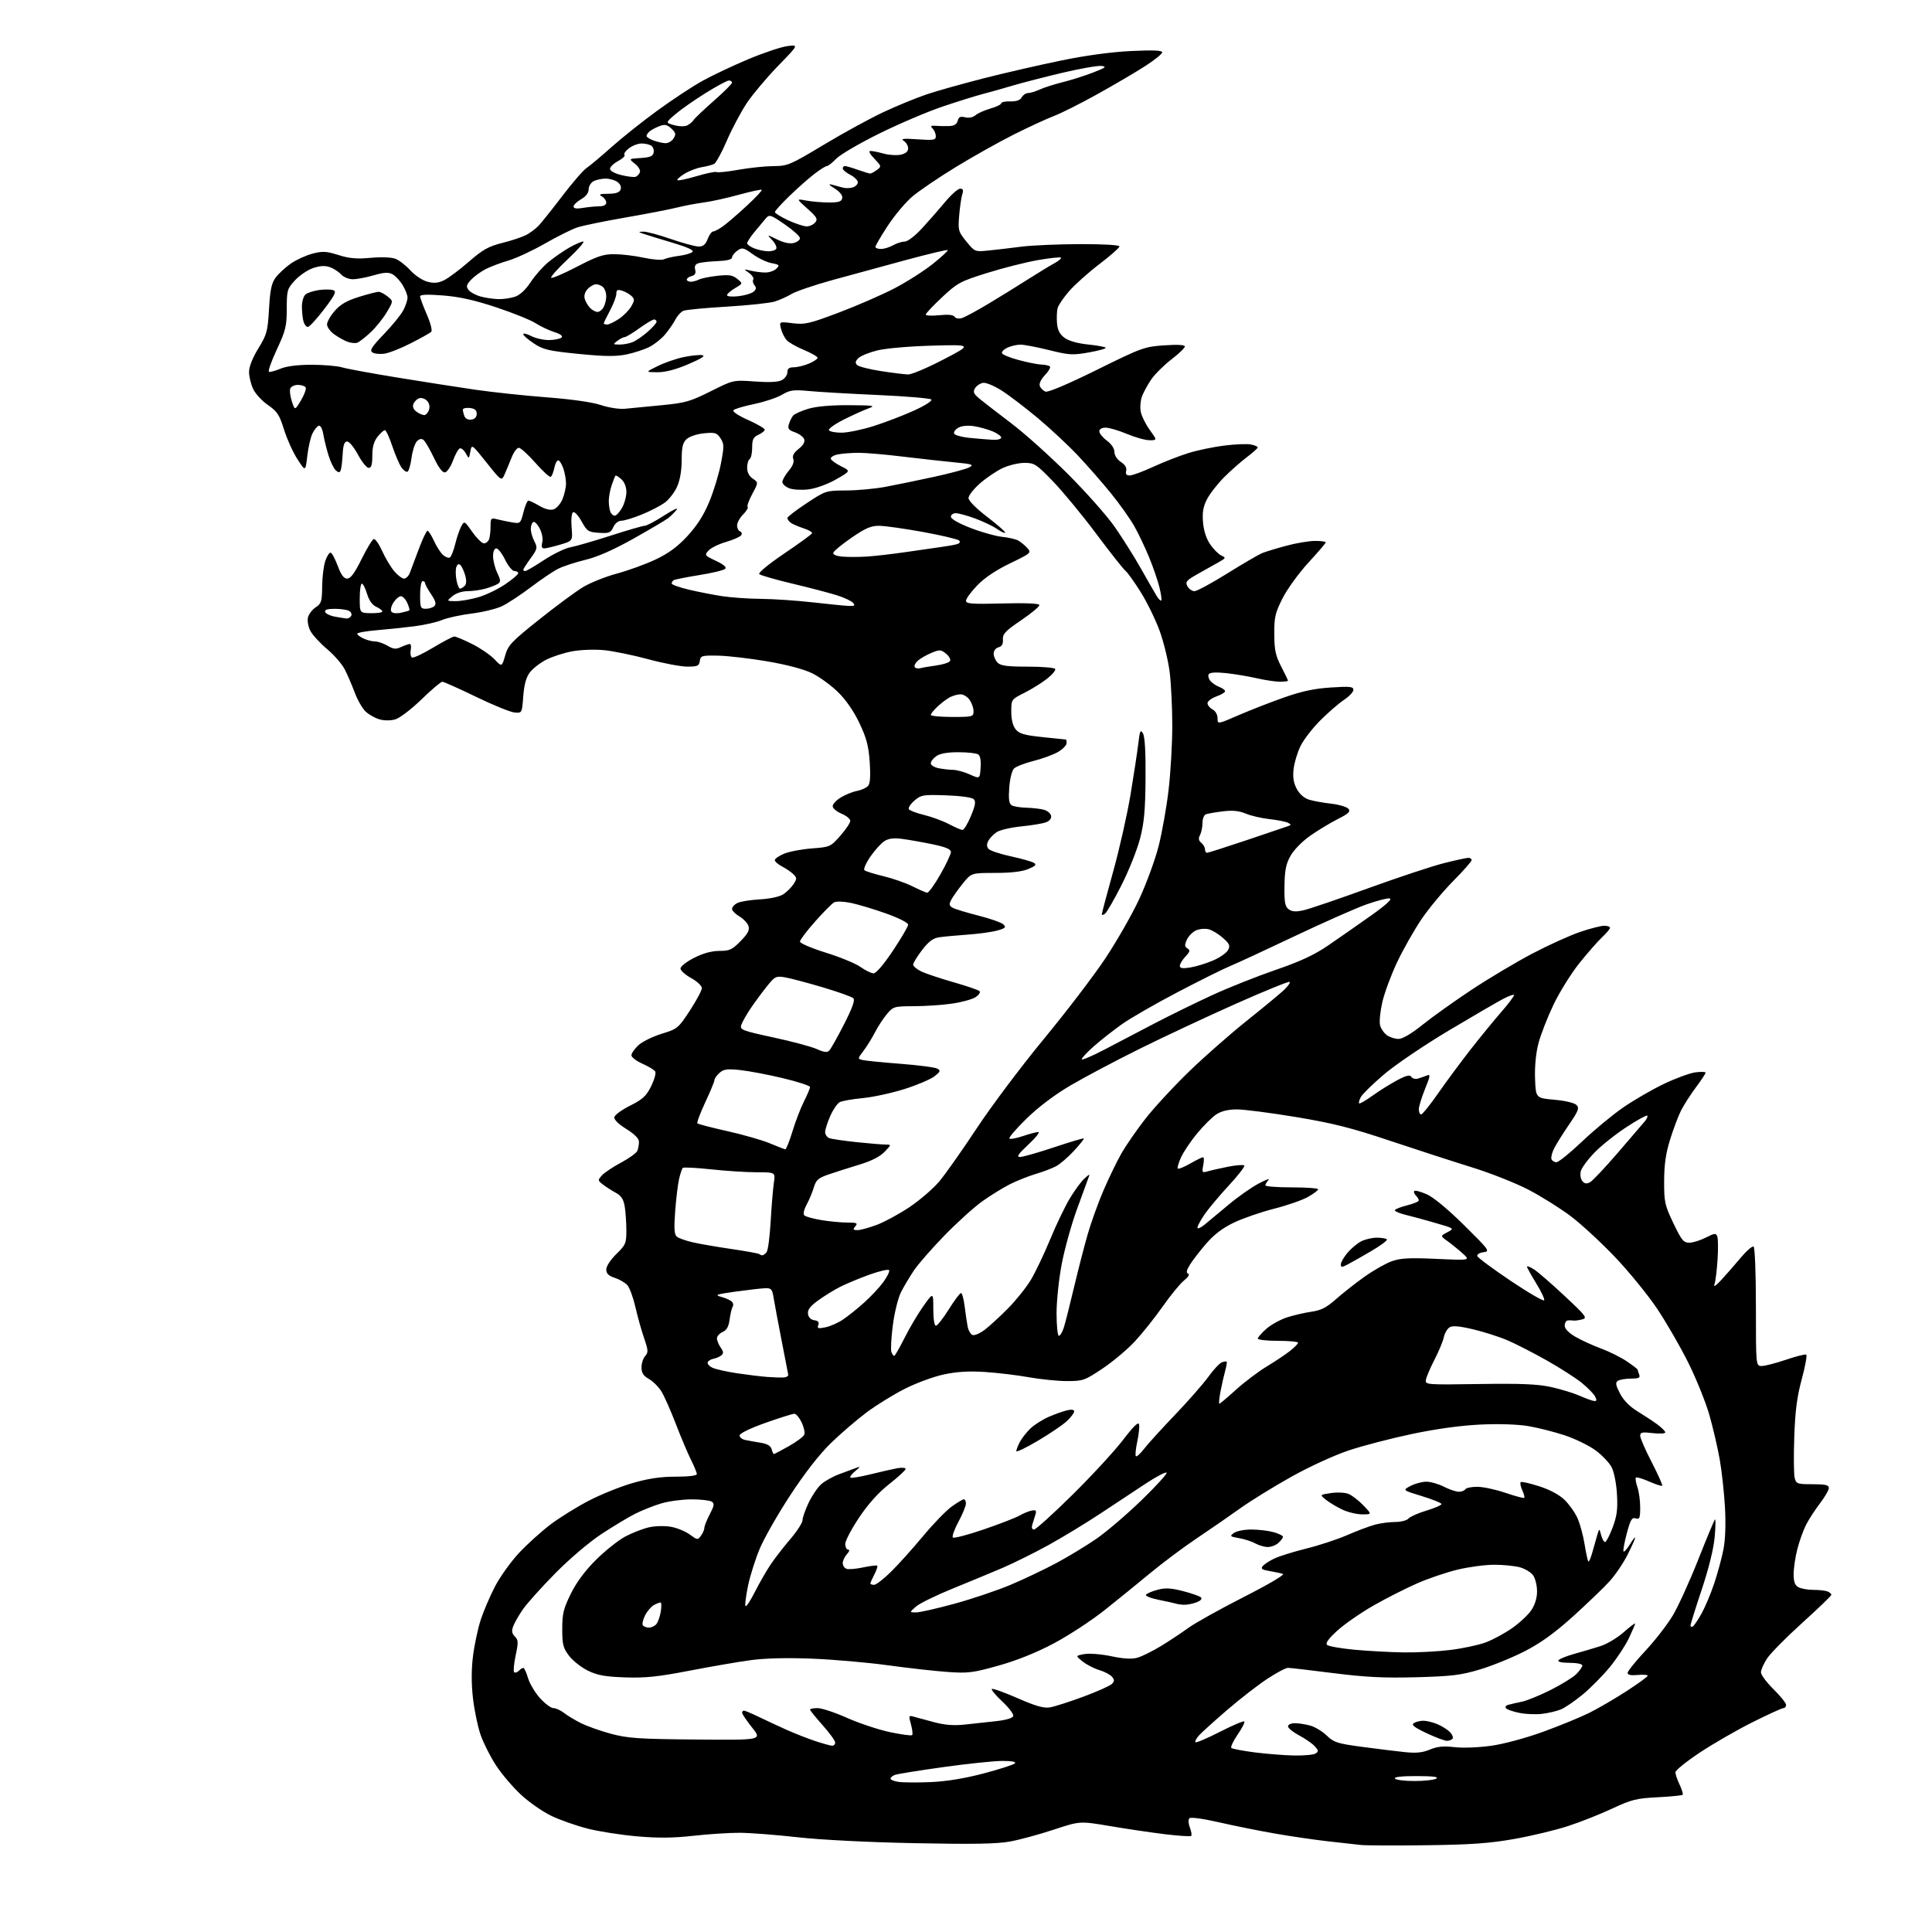 <?xml version="1.0" encoding="UTF-8" standalone="no"?>
<svg 
  version="1.1" 
  xmlns="http://www.w3.org/2000/svg" 
  xmlns:xlink="http://www.w3.org/1999/xlink" 
  xmlns:svg="http://www.w3.org/2000/svg"
  xmlns:rdf="http://www.w3.org/1999/02/22-rdf-syntax-ns#"
  xmlns:cc="http://creativecommons.org/ns#"
  xmlns:dc="http://purl.org/dc/elements/1.1/"
  viewBox="0 0 768 768"
  width="768"
  height="768"
>
<style>svg {background-color: white; }</style>"
<path stroke="none" fill="black" fill-rule="evenodd" d="M567.00,733.51C554.62,733.67 542.92,733.62 541.00,733.41C539.08,733.19 533.23,732.53 528.00,731.96C522.77,731.38 513.33,730.00 507.00,728.90C500.68,727.80 490.60,725.78 484.60,724.40C478.25,722.94 473.33,722.27 472.81,722.79C472.30,723.30 472.37,724.84 472.99,726.48C473.58,728.02 473.82,729.51 473.53,729.80C473.25,730.09 468.62,729.79 463.26,729.15C457.89,728.50 448.05,727.05 441.39,725.92C429.28,723.87 429.28,723.87 418.89,727.31C413.18,729.20 405.36,731.33 401.52,732.03C396.30,732.99 386.76,733.16 363.52,732.69C344.99,732.32 326.26,731.37 317.00,730.33C308.48,729.37 298.12,728.58 294.00,728.56C289.88,728.55 281.59,729.09 275.59,729.76C267.62,730.65 261.58,730.71 253.19,729.97C246.87,729.42 238.05,728.04 233.60,726.91C229.14,725.77 222.69,723.51 219.25,721.87C215.82,720.24 210.36,716.45 207.12,713.45C203.89,710.46 199.39,705.17 197.14,701.71C194.88,698.25 192.12,692.76 191.01,689.52C189.89,686.27 188.54,679.73 188.00,674.97C187.35,669.24 187.36,663.60 188.03,658.27C188.58,653.85 189.97,647.36 191.11,643.86C192.25,640.36 194.83,634.36 196.83,630.53C198.84,626.70 203.13,620.73 206.37,617.26C209.62,613.79 215.25,608.72 218.88,605.97C222.52,603.23 229.35,598.99 234.06,596.55C238.77,594.10 246.58,590.95 251.42,589.55C257.74,587.72 262.59,587.00 268.61,587.00C273.72,587.00 277.00,586.60 277.00,585.97C277.00,585.40 275.94,582.81 274.64,580.22C273.35,577.62 270.64,571.23 268.64,566.00C266.63,560.77 264.08,555.01 262.97,553.19C261.86,551.37 259.62,549.12 257.99,548.19C255.76,546.92 255.01,545.77 255.01,543.58C255.00,541.97 255.66,539.93 256.46,539.04C257.75,537.62 257.70,536.77 256.05,531.96C255.01,528.96 253.45,523.38 252.58,519.57C251.71,515.77 250.27,511.85 249.38,510.86C248.49,509.88 246.24,508.57 244.38,507.96C241.89,507.14 241.00,506.26 241.00,504.63C241.00,503.35 242.71,500.74 245.00,498.50C248.72,494.87 249.00,494.21 248.99,489.05C248.98,486.00 248.69,481.75 248.34,479.62C247.85,476.69 246.96,475.33 244.74,474.12C243.11,473.23 240.82,471.76 239.65,470.85C237.59,469.25 237.58,469.12 239.31,467.20C240.30,466.11 243.74,463.82 246.95,462.11C250.16,460.40 253.06,458.29 253.39,457.42C253.73,456.55 254.00,454.95 254.00,453.88C254.00,452.60 252.23,450.82 248.96,448.78C245.83,446.84 244.03,445.05 244.21,444.08C244.37,443.21 247.20,441.15 250.50,439.50C255.48,437.01 256.90,435.70 258.84,431.79C260.12,429.20 260.85,426.57 260.46,425.93C260.06,425.29 257.77,423.90 255.37,422.84C252.97,421.78 251.00,420.27 251.00,419.49C251.00,418.72 252.24,416.93 253.75,415.52C255.26,414.11 259.43,412.05 263.00,410.95C269.31,409.01 269.64,408.74 274.25,401.69C276.86,397.69 279.00,393.69 279.00,392.79C279.00,391.89 277.09,390.09 274.75,388.81C272.41,387.52 270.50,385.79 270.50,384.98C270.50,384.17 272.94,382.26 275.93,380.75C279.52,378.93 282.92,378.00 285.98,378.00C290.03,378.00 291.06,377.52 294.40,374.10C297.27,371.17 298.04,369.70 297.54,368.13C297.18,366.98 295.56,365.26 293.94,364.30C292.32,363.35 291.00,362.01 291.00,361.32C291.00,360.63 291.90,359.59 293.01,359.00C294.11,358.40 298.14,357.74 301.95,357.52C306.06,357.29 309.90,356.46 311.37,355.49C312.74,354.59 314.56,352.79 315.42,351.49C316.83,349.34 316.82,348.97 315.39,347.53C314.52,346.66 312.50,345.28 310.91,344.45C309.31,343.62 308.00,342.49 308.00,341.92C308.00,341.36 309.66,340.20 311.69,339.36C313.71,338.51 318.68,337.57 322.73,337.26C329.94,336.72 330.17,336.61 334.05,332.21C336.22,329.74 338.00,327.08 338.00,326.31C338.00,325.53 336.43,324.24 334.50,323.44C332.57,322.63 331.00,321.30 331.00,320.47C331.00,319.65 332.46,318.08 334.25,316.99C336.04,315.90 338.95,314.73 340.71,314.40C342.48,314.06 344.46,313.15 345.11,312.37C345.90,311.41 346.10,308.36 345.73,302.94C345.29,296.54 344.46,293.40 341.63,287.43C339.34,282.62 336.27,278.19 333.05,275.05C330.29,272.36 325.67,269.01 322.77,267.60C319.52,266.01 312.71,264.21 305.00,262.90C298.12,261.73 289.35,260.71 285.50,260.63C278.95,260.51 278.48,260.65 278.18,262.75C277.90,264.72 277.28,265.00 273.18,264.99C270.61,264.99 263.61,263.66 257.64,262.04C251.66,260.42 243.79,258.81 240.14,258.45C236.44,258.09 230.84,258.29 227.50,258.90C224.20,259.51 219.52,261.02 217.10,262.26C214.69,263.50 211.76,265.78 210.60,267.33C209.14,269.28 208.35,272.17 208.00,276.82C207.50,283.50 207.50,283.50 204.50,283.22C202.85,283.07 195.95,280.26 189.18,276.97C182.40,273.69 176.39,271.00 175.82,271.00C175.25,271.00 171.53,274.16 167.54,278.03C163.55,281.89 158.88,285.46 157.15,285.96C155.27,286.50 152.72,286.49 150.84,285.95C149.10,285.46 146.63,284.06 145.35,282.86C144.07,281.66 142.11,278.25 141.01,275.29C139.90,272.33 138.12,268.19 137.04,266.09C135.97,263.99 132.81,260.35 130.01,258.01C127.21,255.66 124.23,252.41 123.38,250.77C122.51,249.09 122.10,246.74 122.43,245.40C122.76,244.10 124.15,242.29 125.52,241.40C127.74,239.94 128.01,239.07 128.06,233.13C128.09,229.49 128.65,224.93 129.31,223.00C129.96,221.07 130.92,219.58 131.43,219.68C131.94,219.78 133.21,222.15 134.25,224.93C135.60,228.56 136.68,230.00 138.02,230.00C139.38,230.00 140.98,227.83 143.70,222.31C145.79,218.09 147.98,214.48 148.56,214.29C149.15,214.11 150.65,216.24 151.91,219.02C153.17,221.81 155.32,225.42 156.69,227.04C158.06,228.67 159.82,230.00 160.61,230.00C161.40,230.00 162.43,228.99 162.91,227.75C163.39,226.51 165.00,222.24 166.48,218.25C167.96,214.26 169.52,211.00 169.94,211.00C170.35,211.00 171.50,212.79 172.49,214.97C173.47,217.15 175.09,219.67 176.08,220.57C177.06,221.46 178.31,221.93 178.84,221.60C179.37,221.27 180.32,218.87 180.96,216.25C181.60,213.64 182.67,210.48 183.35,209.23C184.57,207.00 184.63,207.03 187.77,211.48C189.53,213.97 191.59,216.00 192.37,216.00C193.15,216.00 194.06,215.29 194.39,214.42C194.73,213.55 195.00,211.25 195.00,209.30C195.00,205.95 195.14,205.80 197.75,206.45C199.26,206.83 201.94,207.38 203.71,207.68C206.82,208.19 206.96,208.06 208.08,203.60C208.72,201.07 209.61,199.00 210.06,199.00C210.51,199.00 212.47,199.94 214.41,201.08C216.67,202.41 218.69,202.91 220.06,202.48C221.23,202.11 222.82,200.29 223.59,198.44C224.37,196.58 225.00,193.77 225.00,192.18C225.00,190.60 224.51,187.88 223.90,186.15C223.30,184.42 222.39,183.00 221.88,183.00C221.37,183.00 220.68,184.36 220.35,186.02C220.01,187.68 219.38,189.26 218.94,189.54C218.50,189.81 215.76,187.32 212.85,184.01C209.94,180.71 206.96,178.00 206.23,178.00C205.50,178.00 204.23,179.69 203.42,181.75C202.61,183.81 201.36,186.81 200.65,188.42C199.36,191.34 199.36,191.34 193.44,183.92C187.52,176.50 187.52,176.50 186.97,179.50C186.42,182.50 186.42,182.50 185.14,180.19C184.44,178.92 183.39,178.04 182.80,178.23C182.21,178.43 181.00,180.59 180.09,183.04C179.19,185.48 177.76,187.61 176.93,187.78C175.92,187.97 174.41,186.00 172.49,181.98C170.89,178.64 169.05,175.46 168.40,174.92C167.60,174.25 166.74,174.41 165.74,175.40C164.94,176.21 163.98,179.13 163.61,181.89C163.24,184.66 162.54,187.17 162.04,187.48C161.54,187.78 160.44,187.03 159.58,185.81C158.73,184.59 157.09,180.76 155.93,177.30C154.78,173.83 153.46,171.00 152.99,171.00C152.53,171.00 151.21,172.19 150.07,173.63C148.62,175.48 148.00,177.73 148.00,181.13C148.00,184.70 147.62,186.00 146.56,186.00C145.77,186.00 143.86,183.64 142.31,180.75C140.77,177.86 138.82,175.50 138.00,175.50C136.90,175.50 136.42,176.85 136.22,180.50C136.07,183.25 135.72,186.11 135.46,186.86C135.08,187.93 134.66,187.97 133.54,187.04C132.75,186.38 131.45,183.74 130.64,181.17C129.83,178.60 128.88,174.78 128.53,172.69C128.14,170.39 127.41,169.03 126.69,169.26C126.04,169.47 124.91,170.86 124.19,172.34C123.47,173.82 122.55,177.84 122.15,181.27C121.43,187.50 121.43,187.50 118.21,182.50C116.44,179.75 114.04,174.45 112.89,170.73C111.08,164.89 110.20,163.55 106.53,161.02C104.19,159.41 101.53,156.54 100.64,154.64C99.74,152.75 99.00,149.69 99.00,147.85C99.00,145.75 100.38,142.27 102.69,138.50C106.09,132.97 106.42,131.75 106.94,122.82C107.38,115.15 107.93,112.56 109.59,110.32C110.75,108.77 113.45,106.28 115.59,104.78C117.74,103.29 121.62,101.51 124.21,100.83C128.25,99.78 129.72,99.86 134.54,101.38C138.87,102.75 141.82,103.00 147.33,102.49C151.56,102.11 155.60,102.26 157.18,102.87C158.65,103.43 161.31,105.49 163.09,107.44C164.86,109.40 167.88,111.43 169.79,111.95C172.38,112.67 174.06,112.54 176.39,111.47C178.10,110.67 182.54,107.37 186.26,104.13C191.88,99.23 194.15,97.96 199.65,96.57C203.30,95.66 207.55,94.25 209.11,93.44C210.67,92.64 212.90,90.97 214.08,89.74C215.26,88.51 219.50,83.19 223.51,77.93C227.52,72.67 231.86,67.66 233.15,66.80C234.44,65.94 238.88,62.22 243.00,58.54C247.12,54.85 255.38,48.28 261.34,43.94C267.31,39.59 275.42,34.25 279.36,32.08C283.31,29.90 291.48,26.04 297.52,23.51C303.56,20.98 310.52,18.65 313.00,18.33C317.50,17.76 317.50,17.76 309.36,26.13C304.89,30.73 299.30,37.36 296.95,40.85C294.61,44.35 291.01,51.08 288.97,55.82C286.93,60.56 284.64,64.76 283.88,65.16C283.12,65.56 280.93,66.14 279.00,66.45C277.07,66.76 273.99,67.93 272.14,69.06C270.29,70.18 269.01,71.34 269.29,71.62C269.58,71.91 273.01,71.19 276.92,70.02C280.84,68.86 284.40,68.13 284.84,68.40C285.28,68.67 289.21,68.26 293.57,67.48C297.93,66.71 304.17,66.05 307.44,66.03C313.10,66.00 314.07,65.59 327.47,57.54C335.21,52.88 345.92,47.03 351.27,44.53C356.62,42.03 364.32,38.87 368.40,37.50C372.47,36.13 382.71,33.26 391.15,31.10C399.59,28.95 413.46,25.77 421.96,24.03C431.74,22.02 441.94,20.64 449.71,20.28C458.36,19.87 462.00,20.02 462.00,20.80C462.00,21.41 458.96,23.86 455.25,26.25C451.54,28.65 443.03,33.64 436.36,37.36C429.68,41.07 421.87,45.00 419.00,46.09C416.14,47.18 409.00,50.47 403.15,53.40C397.29,56.33 386.88,62.17 380.00,66.37C373.12,70.57 365.30,75.88 362.62,78.17C359.94,80.46 355.55,85.69 352.87,89.79C350.19,93.90 348.00,97.65 348.00,98.13C348.00,98.61 349.01,98.98 350.25,98.96C351.49,98.95 353.62,98.29 355.00,97.50C356.38,96.71 358.45,96.05 359.60,96.04C360.84,96.01 363.73,93.80 366.60,90.67C369.30,87.74 373.44,83.01 375.81,80.17C378.17,77.33 380.81,75.00 381.67,75.00C382.84,75.00 383.05,75.57 382.52,77.25C382.12,78.49 381.57,82.28 381.29,85.68C380.80,91.56 380.94,92.07 384.14,96.00C387.49,100.11 387.52,100.13 393.00,99.58C396.02,99.28 401.88,98.59 406.00,98.06C410.12,97.52 420.59,97.07 429.25,97.04C438.62,97.02 445.00,97.39 445.00,97.96C445.00,98.48 441.46,101.60 437.14,104.90C432.81,108.19 427.40,113.01 425.11,115.61C422.83,118.21 420.71,121.31 420.41,122.51C420.11,123.71 420.00,126.40 420.18,128.50C420.41,131.22 421.25,132.86 423.15,134.27C424.79,135.49 428.27,136.49 432.36,136.92C435.97,137.29 439.20,137.87 439.53,138.20C439.86,138.53 436.91,139.37 432.97,140.07C426.43,141.24 425.07,141.17 417.05,139.18C412.23,137.98 407.12,137.00 405.69,137.00C404.26,137.00 401.94,137.53 400.52,138.17C399.11,138.82 398.11,139.82 398.30,140.40C398.50,140.99 401.54,142.23 405.08,143.16C408.61,144.10 412.66,144.90 414.08,144.93C415.50,144.97 416.97,145.31 417.35,145.68C417.72,146.06 416.84,147.60 415.38,149.12C413.78,150.80 412.98,152.50 413.35,153.46C413.68,154.33 414.69,155.33 415.59,155.67C416.60,156.06 424.43,152.74 435.91,147.07C453.82,138.22 454.94,137.81 462.80,137.28C468.08,136.91 471.00,137.08 471.00,137.74C471.00,138.30 468.58,140.63 465.61,142.91C462.65,145.20 459.07,148.74 457.67,150.79C456.26,152.83 454.61,155.85 453.99,157.49C453.37,159.13 453.13,161.89 453.46,163.62C453.78,165.35 455.39,168.62 457.03,170.88C460.01,175.00 460.01,175.00 456.98,175.00C455.31,175.00 451.27,173.88 448.00,172.50C444.73,171.13 440.92,170.00 439.53,170.00C437.97,170.00 437.00,170.56 437.00,171.47C437.00,172.28 438.35,173.94 440.00,175.16C441.81,176.50 443.00,178.28 443.00,179.67C443.00,181.02 444.05,182.64 445.57,183.64C447.27,184.75 447.98,185.96 447.67,187.16C447.33,188.47 447.74,189.00 449.09,189.00C450.14,189.00 454.35,187.45 458.45,185.55C462.56,183.66 468.86,181.20 472.47,180.08C476.07,178.97 482.50,177.63 486.76,177.11C491.02,176.58 495.74,176.39 497.25,176.69C498.76,176.99 499.99,177.52 499.97,177.87C499.95,178.21 497.99,179.96 495.62,181.75C493.24,183.54 489.17,187.14 486.57,189.75C483.97,192.36 480.93,196.27 479.81,198.42C478.28,201.38 477.89,203.64 478.22,207.61C478.50,210.97 479.53,214.14 481.06,216.39C482.39,218.32 484.38,220.32 485.49,220.83C487.39,221.70 487.33,221.85 484.50,223.45C482.85,224.38 479.13,226.48 476.23,228.10C471.59,230.71 471.09,231.29 472.02,233.03C472.60,234.11 473.86,235.00 474.82,235.00C475.78,235.00 481.67,231.82 487.90,227.93C494.13,224.05 500.41,220.39 501.86,219.81C503.31,219.24 507.65,217.92 511.50,216.90C515.35,215.87 520.41,215.03 522.75,215.02C525.09,215.01 527.00,215.27 527.00,215.59C527.00,215.92 523.90,219.54 520.12,223.65C516.34,227.75 511.73,234.11 509.87,237.77C506.89,243.65 506.51,245.31 506.55,252.09C506.58,258.42 507.06,260.67 509.30,264.97C510.78,267.84 512.00,270.37 512.00,270.59C512.00,270.82 510.54,270.99 508.75,270.99C506.96,270.98 502.80,270.35 499.50,269.60C496.20,268.85 490.73,267.93 487.33,267.57C483.31,267.15 480.94,267.30 480.50,268.00C480.13,268.60 480.41,269.79 481.12,270.65C481.84,271.51 483.45,272.60 484.71,273.08C485.97,273.56 487.00,274.32 487.00,274.77C487.00,275.23 485.43,276.17 483.50,276.86C481.57,277.56 480.00,278.76 480.00,279.53C480.00,280.30 480.90,281.41 482.00,282.00C483.16,282.62 484.00,284.09 484.00,285.50C484.00,287.93 484.00,287.93 492.25,284.35C496.79,282.38 504.90,279.21 510.28,277.31C517.43,274.79 522.46,273.71 529.03,273.29C536.63,272.79 538.00,272.93 538.00,274.22C538.00,275.05 536.31,276.85 534.25,278.22C532.19,279.59 527.94,283.26 524.82,286.39C521.70,289.52 518.15,294.12 516.94,296.63C515.73,299.13 514.50,303.23 514.22,305.74C513.85,309.00 514.22,311.25 515.49,313.62C516.61,315.69 518.45,317.30 520.39,317.89C522.10,318.41 526.06,319.13 529.18,319.48C532.30,319.84 535.38,320.75 536.01,321.51C536.93,322.62 536.12,323.41 531.83,325.57C528.90,327.05 523.99,330.01 520.92,332.15C517.72,334.39 514.35,337.81 513.02,340.17C511.18,343.45 510.69,345.91 510.60,352.22C510.52,358.75 510.81,360.38 512.29,361.46C513.61,362.43 515.15,362.53 518.21,361.84C520.48,361.33 532.05,357.39 543.92,353.08C555.79,348.78 569.30,344.30 573.94,343.13C578.58,341.96 582.97,341.00 583.69,341.00C584.41,341.00 585.00,341.41 585.00,341.91C585.00,342.42 581.68,346.18 577.62,350.28C573.56,354.38 567.87,361.24 564.98,365.53C562.09,369.82 557.77,377.44 555.39,382.46C553.01,387.48 550.37,394.61 549.51,398.29C548.66,401.97 548.24,406.13 548.59,407.52C548.94,408.91 550.18,410.71 551.34,411.52C552.50,412.34 554.58,413.00 555.97,412.99C557.54,412.99 561.15,410.86 565.50,407.35C569.35,404.25 578.12,397.99 585.00,393.44C591.88,388.89 602.73,382.42 609.12,379.07C615.51,375.71 624.03,371.85 628.05,370.48C632.06,369.12 636.40,368.00 637.68,368.00C638.95,368.00 640.00,368.37 640.00,368.81C640.00,369.26 638.59,370.95 636.87,372.56C635.14,374.18 631.08,378.81 627.83,382.86C624.58,386.91 619.96,394.34 617.55,399.36C615.14,404.39 612.44,411.34 611.54,414.80C610.53,418.72 610.03,424.02 610.21,428.80C610.50,436.50 610.50,436.50 617.87,437.16C622.09,437.53 625.85,438.42 626.66,439.23C627.89,440.46 627.48,441.53 623.69,447.08C621.27,450.61 618.62,454.85 617.79,456.50C616.95,458.15 616.48,460.06 616.72,460.75C616.97,461.44 617.86,462.00 618.70,462.00C619.55,462.00 624.15,458.29 628.92,453.75C633.70,449.21 641.04,443.13 645.24,440.24C649.43,437.34 656.69,433.14 661.35,430.90C666.01,428.66 671.67,426.59 673.91,426.28C676.16,425.98 678.00,426.04 678.00,426.41C678.00,426.78 676.25,429.43 674.11,432.29C671.97,435.16 669.32,439.31 668.21,441.51C667.11,443.72 665.16,448.89 663.88,453.01C662.18,458.46 661.54,462.95 661.52,469.50C661.50,477.84 661.77,479.07 665.20,486.25C668.41,492.97 669.25,494.00 671.49,494.00C672.91,494.00 675.87,493.09 678.06,491.97C681.59,490.17 682.11,490.12 682.65,491.52C682.98,492.39 683.03,496.56 682.75,500.80C682.48,505.03 681.93,509.40 681.53,510.50C681.07,511.79 682.00,511.22 684.15,508.90C685.99,506.92 689.44,502.97 691.82,500.13C694.20,497.29 696.56,495.23 697.07,495.54C697.60,495.87 698.00,506.18 698.00,519.56C698.00,543.00 698.00,543.00 700.32,543.00C701.60,543.00 705.93,541.88 709.95,540.52C713.96,539.15 717.58,538.24 718.00,538.50C718.41,538.75 717.61,543.13 716.23,548.23C714.33,555.25 713.61,560.83 713.25,571.23C712.99,578.78 713.06,586.10 713.41,587.48C714.00,589.85 714.43,590.00 720.52,590.00C725.60,590.00 727.00,590.32 727.00,591.49C727.00,592.31 725.40,595.08 723.44,597.64C721.49,600.20 719.01,604.02 717.94,606.12C716.87,608.22 715.32,612.52 714.50,615.68C713.67,618.84 713.00,623.33 713.00,625.67C713.00,628.86 713.49,630.19 714.93,630.96C716.00,631.53 718.66,632.00 720.85,632.00C723.04,632.00 725.55,632.27 726.42,632.61C727.29,632.94 728.00,633.54 728.00,633.94C728.00,634.34 722.82,639.34 716.48,645.06C710.15,650.78 703.85,657.15 702.48,659.21C701.12,661.27 700.00,663.77 700.00,664.77C700.00,665.76 702.25,668.79 705.00,671.50C707.75,674.21 710.00,677.00 710.00,677.71C710.00,678.42 709.52,679.00 708.94,679.00C708.36,679.00 702.85,681.51 696.69,684.59C690.54,687.66 681.11,693.09 675.75,696.64C670.39,700.20 666.00,703.74 666.00,704.52C666.00,705.30 666.76,707.52 667.68,709.45C668.60,711.39 669.14,713.20 668.87,713.46C668.60,713.73 664.12,714.17 658.91,714.44C650.48,714.87 648.49,715.37 640.85,718.95C636.13,721.16 628.24,724.29 623.32,725.89C618.40,727.50 608.78,729.81 601.94,731.02C592.12,732.76 584.77,733.28 567.00,733.51zM370.00,708.41C376.24,708.14 383.44,706.96 390.97,704.98C397.28,703.31 402.89,701.51 403.42,700.98C404.06,700.34 402.32,700.00 398.45,700.00C395.18,700.00 384.61,701.10 374.97,702.45C365.33,703.79 356.67,705.19 355.72,705.55C354.77,705.92 354.00,706.59 354.00,707.04C354.00,707.50 355.46,708.08 357.25,708.34C359.04,708.60 364.77,708.63 370.00,708.41zM562.31,707.98C566.26,707.98 570.17,707.53 571.00,707.00C572.03,706.34 569.57,706.03 563.19,706.02C557.24,706.01 554.10,706.36 554.50,707.00C554.84,707.55 558.35,707.99 562.31,707.98zM514.50,697.84C518.35,697.91 522.16,697.55 522.96,697.05C524.22,696.25 524.17,695.85 522.65,694.17C521.68,693.10 518.89,691.16 516.44,689.86C514.00,688.56 512.00,686.94 512.00,686.25C512.00,685.55 513.22,685.00 514.76,685.00C516.27,685.00 519.06,685.44 520.94,685.98C522.83,686.52 525.76,688.31 527.45,689.96C530.22,692.64 531.67,693.10 541.52,694.41C547.56,695.22 555.20,696.16 558.50,696.50C562.94,696.96 565.51,696.70 568.41,695.48C571.34,694.25 573.78,694.01 578.18,694.52C581.49,694.91 587.83,694.67 592.77,693.97C597.85,693.26 606.52,690.91 613.50,688.38C620.10,685.97 628.36,682.59 631.85,680.84C635.34,679.10 641.98,675.23 646.60,672.24C651.22,669.24 655.00,666.49 655.00,666.12C655.00,665.75 653.20,665.62 651.00,665.83C648.33,666.08 647.00,665.81 647.00,665.00C647.00,664.33 650.17,660.39 654.04,656.25C657.92,652.10 662.85,645.73 665.01,642.10C667.16,638.47 671.69,628.52 675.06,620.00C678.43,611.48 681.43,604.27 681.73,604.00C682.03,603.73 681.98,606.87 681.61,610.99C681.19,615.68 679.27,623.47 676.47,631.86C674.01,639.22 672.00,645.66 672.00,646.18C672.00,646.69 672.41,646.86 672.92,646.55C673.43,646.24 674.98,643.93 676.38,641.43C677.78,638.93 680.04,633.57 681.40,629.53C682.75,625.48 684.41,619.40 685.08,616.01C685.85,612.11 686.07,605.92 685.70,599.17C685.37,593.30 684.42,584.67 683.59,579.99C682.75,575.30 680.92,567.43 679.51,562.49C678.10,557.54 674.39,548.33 671.27,542.00C668.15,535.68 662.54,525.93 658.80,520.33C655.06,514.74 647.46,505.42 641.92,499.62C636.38,493.81 628.47,486.52 624.34,483.41C620.21,480.30 612.70,475.60 607.66,472.96C602.62,470.33 592.42,466.29 585.00,464.00C577.58,461.70 562.95,456.96 552.50,453.46C537.23,448.34 529.90,446.49 515.17,444.04C505.09,442.37 494.52,441.00 491.67,441.01C488.21,441.01 485.51,441.67 483.50,442.99C481.85,444.07 478.41,447.49 475.85,450.58C473.30,453.68 470.42,457.97 469.45,460.12C468.48,462.26 467.92,464.25 468.20,464.53C468.48,464.82 470.69,463.92 473.11,462.54C475.52,461.15 477.83,460.02 478.23,460.01C478.62,460.01 478.67,461.42 478.32,463.16C477.73,466.12 477.83,466.27 480.09,465.62C481.42,465.23 485.08,464.41 488.24,463.78C491.40,463.16 494.27,462.94 494.62,463.29C494.97,463.64 492.22,467.20 488.51,471.21C484.79,475.22 480.46,480.38 478.88,482.68C477.30,484.98 476.00,487.37 476.00,488.00C476.00,488.63 477.28,488.10 478.84,486.82C480.40,485.55 484.68,481.98 488.35,478.91C492.01,475.83 497.37,472.05 500.26,470.52C503.14,468.98 504.94,468.32 504.25,469.06C503.56,469.80 503.00,470.76 503.00,471.20C503.00,471.64 507.73,472.00 513.50,472.00C519.27,472.00 524.00,472.34 523.99,472.75C523.99,473.16 522.18,474.53 519.98,475.78C517.78,477.04 511.73,479.15 506.52,480.47C501.32,481.79 494.13,484.27 490.55,485.98C486.03,488.13 482.64,490.71 479.43,494.42C476.90,497.36 473.99,501.14 472.96,502.82C471.64,504.99 471.45,505.99 472.30,506.30C473.02,506.56 472.37,507.63 470.69,508.99C469.14,510.23 465.35,514.85 462.26,519.26C459.17,523.66 454.20,529.91 451.21,533.13C448.23,536.36 442.42,541.25 438.31,544.00C431.20,548.75 430.50,549.00 424.17,549.00C420.50,549.00 413.68,548.31 409.00,547.48C404.32,546.64 396.45,545.70 391.50,545.38C385.18,544.97 380.33,545.26 375.20,546.36C371.19,547.21 364.21,549.78 359.70,552.06C355.19,554.34 348.34,558.57 344.49,561.45C340.63,564.33 334.27,569.80 330.36,573.59C325.77,578.05 320.03,585.40 314.19,594.30C309.21,601.90 303.72,611.51 301.99,615.67C300.26,619.83 298.18,626.39 297.38,630.25C296.58,634.10 296.09,637.76 296.31,638.38C296.52,639.00 298.17,636.58 299.98,633.00C301.79,629.42 304.62,624.48 306.28,622.00C307.94,619.52 311.48,614.95 314.15,611.83C316.82,608.71 319.00,605.33 319.01,604.33C319.02,603.32 320.08,600.25 321.38,597.50C322.67,594.75 324.91,591.42 326.35,590.09C327.79,588.77 331.11,586.91 333.73,585.96C336.36,585.01 339.40,583.88 340.50,583.45C342.08,582.83 341.98,583.10 340.00,584.75C338.62,585.89 337.74,587.07 338.04,587.37C338.33,587.66 341.93,587.08 346.04,586.06C350.14,585.05 354.96,583.95 356.75,583.63C358.54,583.31 360.00,583.45 360.00,583.93C360.00,584.42 357.08,587.11 353.51,589.92C349.19,593.31 345.19,597.76 341.51,603.25C338.48,607.78 336.00,612.50 336.00,613.74C336.00,614.98 336.52,616.00 337.15,616.00C337.85,616.00 337.65,616.73 336.65,617.83C335.74,618.83 335.00,620.42 335.00,621.36C335.00,622.30 335.66,623.31 336.46,623.62C337.26,623.93 340.25,623.68 343.11,623.07C345.96,622.46 348.48,622.15 348.72,622.39C348.95,622.62 348.44,624.18 347.57,625.86C346.71,627.53 346.00,629.15 346.00,629.45C346.00,629.75 346.65,630.00 347.46,630.00C348.26,630.00 351.31,627.64 354.24,624.75C357.17,621.86 362.86,615.53 366.90,610.67C370.93,605.82 376.04,600.53 378.26,598.92C380.48,597.32 382.68,596.00 383.15,596.00C383.62,596.00 383.98,596.79 383.96,597.75C383.94,598.71 382.60,601.96 380.98,604.97C379.36,607.97 378.37,610.77 378.78,611.18C379.18,611.58 384.69,610.15 391.01,607.99C397.33,605.83 403.74,603.34 405.25,602.47C406.77,601.60 408.95,600.70 410.11,600.48C411.81,600.15 412.10,600.45 411.61,602.04C411.27,603.12 410.72,604.90 410.38,606.00C409.99,607.28 410.23,608.00 411.05,608.00C411.76,608.00 418.61,601.81 426.27,594.25C433.93,586.69 442.96,576.90 446.34,572.50C450.70,566.81 452.57,565.01 452.81,566.27C453.00,567.25 452.66,570.35 452.06,573.17C451.45,575.99 451.22,578.55 451.53,578.87C451.85,579.18 453.30,577.88 454.76,575.97C456.23,574.06 461.73,568.00 467.00,562.50C472.27,557.00 478.25,550.18 480.30,547.35C482.34,544.52 484.75,541.92 485.65,541.58C486.55,541.24 487.43,541.10 487.62,541.28C487.80,541.46 487.51,543.19 486.98,545.12C486.45,547.05 485.62,550.73 485.13,553.31C484.65,555.89 484.47,558.00 484.72,558.00C484.98,558.00 487.96,555.49 491.34,552.42C494.73,549.36 500.20,545.22 503.50,543.23C506.80,541.24 510.96,538.46 512.75,537.06C514.54,535.65 516.00,534.16 516.00,533.75C516.00,533.34 512.40,533.00 508.00,533.00C503.60,533.00 500.00,532.60 500.00,532.10C500.00,531.61 501.53,529.86 503.41,528.21C505.28,526.57 509.00,524.52 511.66,523.66C514.32,522.81 518.69,521.80 521.36,521.42C525.13,520.89 527.31,519.78 530.99,516.51C533.62,514.18 538.69,510.18 542.26,507.63C545.83,505.08 550.73,502.28 553.13,501.41C556.68,500.12 560.04,499.93 571.00,500.42C584.50,501.03 584.50,501.03 581.43,498.26C579.74,496.74 577.05,494.56 575.45,493.40C572.53,491.31 572.53,491.31 575.36,489.83C578.19,488.35 578.19,488.35 570.84,486.21C566.80,485.03 561.37,483.55 558.76,482.92C556.16,482.29 554.24,481.43 554.50,481.01C554.75,480.59 557.00,479.73 559.48,479.11C561.97,478.48 564.00,477.62 564.00,477.19C564.00,476.75 563.47,475.87 562.82,475.22C562.17,474.57 561.90,473.76 562.23,473.43C562.56,473.10 564.79,473.70 567.18,474.76C569.82,475.92 575.64,480.75 582.01,487.05C592.09,497.01 592.39,497.43 589.69,497.78C588.10,497.99 587.05,498.66 587.26,499.32C587.47,499.97 593.46,504.41 600.57,509.19C607.68,513.96 613.66,517.42 613.85,516.87C614.05,516.32 612.59,513.25 610.60,510.04C608.62,506.83 607.00,503.88 607.00,503.50C607.00,503.12 608.29,503.64 609.86,504.65C611.43,505.67 616.89,510.41 622.00,515.20C630.68,523.33 631.12,523.93 628.83,524.51C627.48,524.85 625.95,525.04 625.44,524.94C624.92,524.84 623.94,524.82 623.25,524.88C622.56,524.95 622.00,525.88 622.00,526.96C622.00,528.21 623.54,529.81 626.25,531.39C628.59,532.75 633.20,534.86 636.50,536.08C639.80,537.30 644.41,539.60 646.75,541.20C649.09,542.79 651.00,544.26 651.00,544.47C651.00,544.67 651.27,545.55 651.61,546.42C652.10,547.69 651.46,548.00 648.36,548.02C646.24,548.02 643.90,548.41 643.16,548.88C642.08,549.57 642.22,550.52 643.94,553.88C645.31,556.56 647.73,559.06 650.78,560.93C653.38,562.52 656.95,564.87 658.72,566.16C660.49,567.45 661.96,568.90 661.97,569.39C661.99,569.88 659.75,570.01 657.00,569.69C652.78,569.19 652.00,569.35 652.00,570.74C652.00,571.65 654.06,576.39 656.59,581.27C659.11,586.16 660.98,590.35 660.74,590.59C660.50,590.83 658.18,590.08 655.57,588.93C652.97,587.78 650.59,587.07 650.30,587.37C650.01,587.66 650.27,589.34 650.88,591.10C651.50,592.86 652.00,596.51 652.00,599.22C652.00,603.49 651.76,604.06 650.21,603.57C648.71,603.09 648.13,604.09 646.66,609.61C645.69,613.25 645.12,616.45 645.39,616.73C645.67,617.00 646.81,615.71 647.94,613.86C649.07,612.01 649.99,610.85 650.00,611.28C650.00,611.71 648.62,614.78 646.94,618.11C645.26,621.44 642.00,626.23 639.69,628.74C637.39,631.26 630.93,637.45 625.34,642.51C618.12,649.04 612.59,653.04 606.28,656.30C601.38,658.83 593.35,662.11 588.44,663.59C580.74,665.91 577.22,666.34 563.00,666.73C550.11,667.07 542.89,666.72 530.01,665.09C520.95,663.94 512.83,663.00 511.97,663.00C511.11,663.00 507.41,664.96 503.76,667.37C500.10,669.77 492.92,675.34 487.80,679.75C482.69,684.16 477.64,688.72 476.59,689.89C475.54,691.06 474.93,692.26 475.23,692.56C475.53,692.86 479.90,691.00 484.93,688.43C489.96,685.85 494.33,684.00 494.64,684.30C494.94,684.61 493.76,686.95 492.00,689.50C490.24,692.05 489.11,694.45 489.48,694.82C489.85,695.19 494.05,696.00 498.82,696.61C503.60,697.21 510.65,697.77 514.50,697.84zM330.75,693.95C331.44,693.98 332.00,693.41 332.00,692.70C332.00,691.98 329.75,688.87 327.00,685.79C324.25,682.70 322.00,679.91 322.00,679.59C322.00,679.27 323.35,679.00 325.00,679.00C326.65,679.00 331.94,680.75 336.75,682.90C341.56,685.04 349.22,687.58 353.77,688.55C358.32,689.51 362.29,690.05 362.59,689.74C362.90,689.44 362.69,687.52 362.13,685.49C361.15,681.96 361.20,681.82 363.30,682.43C364.51,682.77 368.17,683.77 371.44,684.63C375.57,685.73 379.23,686.01 383.44,685.55C386.77,685.19 392.39,684.58 395.92,684.19C399.86,683.77 402.51,682.99 402.78,682.17C403.02,681.44 401.08,678.85 398.46,676.41C395.84,673.97 393.95,671.71 394.27,671.40C394.59,671.08 399.17,672.72 404.46,675.03C411.62,678.17 414.90,679.12 417.32,678.72C419.10,678.43 425.05,676.53 430.53,674.50C436.01,672.47 441.14,670.19 441.91,669.45C443.07,668.35 443.09,667.82 442.05,666.55C441.34,665.70 439.07,664.50 436.99,663.88C434.92,663.26 431.93,661.72 430.36,660.47C427.50,658.19 427.50,658.19 431.00,657.53C432.98,657.16 437.65,657.53 441.72,658.37C446.77,659.43 449.91,659.60 452.19,658.95C453.97,658.43 458.15,656.36 461.47,654.35C464.79,652.33 469.72,649.06 472.43,647.09C475.15,645.12 485.05,639.60 494.43,634.83C504.13,629.90 510.85,625.94 510.00,625.66C509.18,625.38 506.78,624.87 504.68,624.52C501.62,624.01 501.08,623.61 501.97,622.53C502.59,621.79 504.67,620.43 506.61,619.52C508.54,618.60 514.26,616.82 519.31,615.57C524.37,614.32 531.65,611.92 535.50,610.24C539.35,608.56 544.30,606.70 546.50,606.10C548.70,605.50 552.36,605.01 554.63,605.01C556.90,605.00 559.25,604.40 559.87,603.66C560.48,602.93 563.68,601.50 566.99,600.50C570.29,599.50 573.00,598.33 573.00,597.89C573.00,597.46 569.51,596.04 565.25,594.74C557.50,592.37 557.50,592.37 560.70,590.69C562.46,589.76 565.29,589.00 566.99,589.00C568.69,589.00 571.84,589.90 574.00,591.00C576.16,592.10 578.81,593.00 579.90,593.00C580.99,593.00 582.16,592.55 582.50,592.00C582.84,591.45 585.00,591.01 587.31,591.03C589.61,591.04 594.65,592.13 598.50,593.44C602.35,594.75 605.69,595.64 605.91,595.42C606.14,595.19 605.78,593.82 605.12,592.37C604.47,590.93 604.18,589.49 604.49,589.18C604.79,588.87 608.10,589.60 611.83,590.81C616.10,592.18 619.85,594.19 621.96,596.24C623.80,598.04 626.11,601.30 627.09,603.51C628.07,605.71 629.34,610.38 629.90,613.89C630.47,617.40 631.14,620.47 631.40,620.73C631.65,620.99 632.40,619.24 633.05,616.85C633.70,614.46 634.58,611.38 634.99,610.00C635.75,607.50 635.75,607.50 636.49,610.25C636.89,611.76 637.59,613.00 638.04,613.00C638.49,613.00 639.83,610.41 641.03,607.25C642.76,602.65 643.11,600.00 642.77,594.00C642.52,589.67 641.62,585.12 640.64,583.24C639.70,581.44 636.81,578.41 634.22,576.51C631.62,574.61 626.12,571.93 622.00,570.56C617.88,569.20 611.37,567.55 607.55,566.90C603.33,566.19 595.88,565.94 588.55,566.28C580.86,566.64 571.08,567.97 561.50,569.98C553.25,571.71 541.91,574.65 536.29,576.52C530.43,578.47 520.65,582.95 513.29,587.06C506.26,590.99 497.12,596.63 493.00,599.59C488.88,602.54 481.16,607.87 475.86,611.42C470.56,614.97 462.24,621.19 457.36,625.23C452.49,629.27 444.23,635.98 439.00,640.13C433.77,644.27 424.68,650.22 418.79,653.33C411.82,657.02 404.15,660.09 396.84,662.13C386.66,664.98 384.77,665.21 376.56,664.62C371.57,664.27 360.98,663.08 353.00,661.98C345.02,660.88 331.52,659.70 323.00,659.35C313.00,658.95 304.31,659.15 298.50,659.93C293.55,660.59 282.52,662.49 274.00,664.14C261.56,666.54 256.52,667.07 248.50,666.79C240.55,666.52 237.52,665.97 233.72,664.12C231.10,662.84 227.72,660.19 226.22,658.22C223.85,655.11 223.50,653.74 223.50,647.55C223.50,641.50 224.00,639.44 226.91,633.54C229.16,628.96 232.55,624.40 236.91,620.06C240.54,616.45 245.77,612.29 248.54,610.80C251.32,609.32 255.59,607.66 258.04,607.12C260.60,606.56 264.35,606.49 266.85,606.95C269.24,607.40 272.57,608.78 274.25,610.03C277.20,612.20 277.37,612.22 278.66,610.45C279.40,609.44 280.00,608.04 280.00,607.34C280.00,606.64 280.97,604.20 282.15,601.93C283.95,598.49 284.07,597.66 282.90,596.92C282.13,596.43 278.54,596.02 274.93,596.02C271.32,596.01 265.92,596.73 262.93,597.61C259.94,598.50 255.25,600.35 252.50,601.74C249.75,603.12 243.68,606.78 239.00,609.86C234.12,613.09 226.31,619.74 220.65,625.49C215.24,630.99 209.50,637.38 207.91,639.67C206.31,641.97 204.57,644.99 204.04,646.39C203.30,648.33 203.45,649.31 204.66,650.52C206.05,651.91 206.09,652.85 204.98,658.08C204.29,661.36 204.01,664.35 204.37,664.71C204.74,665.07 205.57,664.83 206.22,664.18C206.87,663.53 207.69,663.00 208.04,663.00C208.39,663.00 209.23,664.83 209.90,667.06C210.57,669.30 212.72,672.90 214.68,675.06C216.63,677.23 219.02,679.00 219.98,679.00C220.94,679.00 222.80,679.84 224.12,680.86C225.43,681.89 228.45,683.71 230.83,684.92C233.21,686.13 238.61,688.05 242.83,689.19C249.52,690.99 253.84,691.29 276.73,691.49C302.96,691.73 302.96,691.73 298.98,686.74C296.79,683.99 295.00,681.35 295.00,680.87C295.00,680.39 295.33,680.00 295.74,680.00C296.14,680.00 298.73,681.09 301.49,682.42C304.24,683.75 309.20,686.06 312.50,687.55C315.80,689.03 320.98,691.07 324.00,692.07C327.02,693.07 330.06,693.92 330.75,693.95zM575.19,692.00C574.26,692.00 570.59,690.62 567.04,688.94C562.12,686.61 560.92,685.66 562.04,684.96C562.84,684.45 564.53,684.02 565.78,684.02C567.04,684.01 569.53,684.61 571.32,685.36C573.11,686.11 575.35,687.50 576.30,688.44C577.24,689.39 577.76,690.57 577.45,691.08C577.14,691.59 576.12,692.00 575.19,692.00zM613.00,681.28C610.52,681.57 606.51,681.41 604.07,680.92C601.64,680.44 599.23,679.63 598.72,679.12C598.16,678.56 598.52,677.99 599.65,677.67C600.67,677.39 603.08,676.83 605.00,676.45C606.92,676.06 612.04,673.97 616.36,671.81C620.69,669.64 625.30,666.79 626.61,665.48C627.93,664.16 629.00,662.62 629.00,662.05C629.00,661.46 626.79,661.00 623.94,661.00C620.87,661.00 619.12,660.61 619.49,660.01C619.83,659.47 622.67,658.31 625.80,657.44C628.94,656.57 633.60,655.19 636.17,654.37C638.74,653.56 642.90,651.08 645.42,648.86C647.94,646.64 650.00,645.08 650.00,645.39C650.00,645.69 648.87,648.32 647.50,651.23C646.12,654.13 642.73,659.28 639.95,662.67C637.18,666.06 632.34,670.95 629.20,673.55C626.07,676.15 622.15,678.83 620.50,679.51C618.85,680.20 615.48,680.99 613.00,681.28zM558.00,656.86C563.23,656.93 571.55,656.50 576.50,655.89C581.44,655.28 587.79,653.93 590.60,652.88C593.41,651.83 598.12,649.28 601.08,647.22C604.03,645.15 607.47,641.94 608.72,640.08C610.18,637.92 611.00,635.22 611.00,632.57C611.00,630.30 610.31,627.46 609.47,626.26C608.63,625.06 606.27,623.61 604.22,623.04C602.17,622.48 597.58,622.01 594.00,622.01C590.42,622.01 583.87,622.88 579.43,623.95C574.99,625.01 567.68,627.50 563.19,629.48C558.69,631.46 550.95,635.39 545.98,638.23C541.02,641.06 534.60,645.50 531.73,648.10C528.20,651.28 526.82,653.15 527.50,653.85C528.05,654.42 533.00,655.29 538.50,655.80C544.00,656.31 552.77,656.78 558.00,656.86zM257.94,647.00C258.94,647.00 260.28,646.37 260.93,645.59C261.57,644.81 262.36,642.56 262.68,640.59C263.00,638.62 262.95,637.00 262.57,637.00C262.18,637.00 261.00,637.46 259.94,638.03C258.89,638.60 257.32,640.41 256.47,642.06C255.62,643.71 255.19,645.50 255.52,646.03C255.85,646.56 256.94,647.00 257.94,647.00zM364.08,640.97C365.50,640.99 372.44,639.42 379.51,637.48C386.58,635.54 396.67,632.13 401.93,629.90C407.19,627.67 415.32,623.80 420.00,621.29C424.68,618.79 431.79,614.47 435.82,611.70C439.85,608.92 447.92,602.02 453.77,596.36C459.61,590.69 464.10,585.76 463.74,585.40C463.38,585.04 459.73,586.94 455.64,589.62C451.55,592.31 443.45,597.65 437.66,601.50C431.86,605.35 422.48,611.05 416.81,614.18C411.14,617.30 402.90,621.39 398.50,623.27C394.10,625.15 385.14,628.86 378.59,631.53C372.04,634.19 365.51,637.40 364.09,638.66C361.50,640.94 361.50,640.94 364.08,640.97zM470.68,637.92C469.48,637.88 468.05,637.68 467.50,637.48C466.95,637.29 463.91,636.62 460.74,635.99C457.57,635.36 455.22,634.45 455.53,633.95C455.83,633.46 457.88,632.57 460.08,631.98C463.21,631.13 465.41,631.25 470.28,632.49C473.69,633.37 476.90,634.50 477.40,635.00C477.97,635.57 477.26,636.33 475.60,636.96C474.10,637.53 471.89,637.96 470.68,637.92zM503.92,614.96C502.59,614.95 500.38,614.30 499.00,613.53C497.62,612.75 494.72,611.82 492.56,611.44C488.91,610.81 488.75,610.65 490.50,609.38C491.53,608.62 494.66,608.00 497.44,608.01C500.22,608.01 504.19,608.48 506.25,609.05C508.31,609.63 510.00,610.45 510.00,610.89C510.00,611.33 509.18,612.43 508.17,613.35C507.17,614.26 505.25,614.98 503.92,614.96zM541.45,601.98C539.28,601.97 535.70,601.10 533.50,600.04C531.30,598.99 528.40,597.24 527.05,596.16C524.59,594.18 524.59,594.18 529.05,593.52C531.50,593.15 534.62,593.29 536.00,593.83C537.38,594.37 540.05,596.42 541.95,598.40C545.39,602.00 545.39,602.00 541.45,601.98zM307.63,578.00C307.85,578.00 310.54,576.58 313.60,574.86C316.67,573.13 319.42,571.06 319.73,570.26C320.03,569.47 319.55,567.28 318.66,565.41C317.76,563.53 316.46,562.00 315.77,561.99C315.07,561.99 309.89,563.62 304.25,565.62C298.12,567.80 294.00,569.81 294.00,570.61C294.00,571.35 295.01,572.17 296.25,572.42C297.49,572.68 300.24,573.17 302.36,573.51C305.02,573.94 306.38,574.74 306.73,576.07C307.01,577.13 307.41,578.00 307.63,578.00zM412.58,572.72C407.86,575.52 404.00,577.37 404.00,576.85C404.00,576.33 404.63,574.69 405.41,573.20C406.19,571.72 408.10,569.29 409.66,567.80C411.22,566.32 414.52,564.24 417.00,563.17C419.48,562.11 422.74,560.95 424.25,560.60C425.99,560.20 427.00,560.37 427.00,561.08C427.00,561.69 425.69,563.42 424.08,564.92C422.48,566.42 417.30,569.93 412.58,572.72zM633.79,556.93C634.75,556.98 634.81,556.51 634.04,555.07C633.47,554.01 631.09,551.58 628.75,549.69C626.41,547.79 620.23,543.83 615.00,540.87C609.77,537.92 602.79,534.32 599.48,532.89C596.16,531.45 589.94,529.45 585.65,528.44C580.02,527.11 577.40,526.89 576.20,527.65C575.29,528.22 574.27,530.00 573.94,531.60C573.60,533.19 571.94,537.20 570.23,540.50C568.53,543.80 566.99,547.40 566.82,548.50C566.51,550.46 566.97,550.49 588.00,550.17C604.47,549.92 611.14,550.19 616.50,551.35C620.35,552.19 625.52,553.77 628.00,554.86C630.48,555.96 633.08,556.89 633.79,556.93zM311.50,547.57C312.60,547.50 313.43,547.01 313.34,546.48C313.25,545.94 312.03,539.65 310.63,532.50C309.24,525.35 307.83,517.81 307.50,515.75C306.98,512.46 306.58,512.01 304.20,512.09C302.72,512.13 297.45,512.73 292.50,513.42C284.89,514.47 283.96,514.79 286.50,515.47C288.15,515.91 290.06,516.71 290.74,517.25C291.42,517.79 291.66,518.74 291.27,519.36C290.89,519.99 290.33,522.30 290.04,524.50C289.65,527.39 288.87,528.77 287.25,529.49C286.01,530.03 285.00,531.17 285.00,532.01C285.00,532.86 285.67,534.51 286.48,535.67C287.64,537.33 287.70,538.00 286.73,538.79C286.05,539.33 284.64,539.95 283.58,540.14C282.53,540.34 281.50,540.98 281.31,541.58C281.11,542.17 282.01,543.14 283.30,543.73C284.59,544.32 288.99,545.30 293.08,545.91C297.16,546.52 302.52,547.17 305.00,547.35C307.48,547.54 310.40,547.63 311.50,547.57zM355.46,539.00C355.74,539.00 357.61,535.74 359.62,531.75C361.62,527.76 365.00,522.06 367.13,519.09C371.00,513.67 371.00,513.67 371.00,520.34C371.00,524.27 371.42,527.00 372.04,527.00C372.61,527.00 374.91,524.08 377.15,520.50C379.39,516.92 381.58,514.00 382.02,514.00C382.45,514.00 383.10,516.36 383.46,519.25C383.81,522.14 384.35,525.77 384.65,527.32C384.94,528.87 385.83,530.38 386.60,530.68C387.38,530.98 389.57,530.04 391.47,528.59C393.36,527.15 397.52,523.33 400.71,520.10C403.89,516.88 407.97,511.78 409.78,508.78C411.58,505.77 415.04,498.51 417.47,492.64C419.89,486.77 423.46,479.36 425.39,476.18C427.32,473.00 429.90,469.52 431.12,468.45C433.32,466.51 433.33,466.51 432.56,468.50C432.14,469.60 430.06,475.28 427.95,481.13C425.84,486.97 423.19,496.56 422.06,502.43C420.93,508.30 420.00,517.13 420.00,522.05C420.00,526.97 420.42,531.00 420.92,531.00C421.43,531.00 422.31,529.54 422.88,527.75C423.45,525.96 425.27,518.78 426.93,511.78C428.58,504.78 431.05,495.22 432.41,490.52C433.77,485.83 436.57,478.05 438.64,473.24C440.70,468.43 443.89,461.85 445.72,458.62C447.55,455.38 451.90,449.08 455.40,444.62C458.90,440.15 466.65,431.77 472.63,425.98C478.61,420.19 488.90,411.14 495.50,405.86C502.10,400.59 508.79,395.06 510.36,393.58C511.93,392.10 512.97,390.63 512.65,390.32C512.34,390.01 502.73,393.91 491.29,399.00C479.86,404.09 462.62,412.16 453.00,416.93C443.38,421.70 431.00,428.26 425.50,431.50C419.21,435.20 412.74,440.09 408.06,444.67C403.96,448.67 400.90,452.23 401.25,452.59C401.60,452.94 404.02,452.50 406.62,451.61C409.23,450.73 411.98,450.00 412.75,450.00C413.51,450.00 411.75,452.23 408.82,454.96C404.70,458.81 403.95,459.92 405.50,459.92C406.60,459.91 412.68,458.18 419.00,456.07C425.32,453.96 430.65,452.38 430.84,452.54C431.03,452.71 429.25,454.94 426.89,457.50C424.53,460.06 421.29,462.84 419.67,463.67C418.06,464.50 414.44,465.87 411.62,466.70C408.80,467.54 404.25,469.35 401.50,470.73C398.75,472.11 393.80,475.16 390.50,477.52C387.20,479.87 380.42,486.00 375.42,491.15C370.43,496.29 364.98,502.52 363.31,505.00C361.64,507.48 359.33,511.36 358.17,513.64C357.00,515.96 355.57,521.75 354.91,526.84C354.27,531.83 354.02,536.60 354.34,537.45C354.67,538.30 355.17,539.00 355.46,539.00zM328.07,527.64C329.94,527.26 333.05,525.91 334.98,524.62C336.92,523.34 340.71,520.31 343.41,517.89C346.12,515.48 349.59,511.76 351.15,509.63C352.70,507.49 353.73,505.37 353.44,504.91C353.16,504.45 349.68,505.24 345.71,506.66C341.75,508.08 336.48,510.28 334.00,511.53C331.52,512.79 327.56,515.23 325.19,516.96C322.00,519.28 320.96,520.68 321.19,522.30C321.38,523.68 322.32,524.62 323.69,524.81C325.24,525.03 325.71,525.60 325.28,526.72C324.76,528.06 325.21,528.21 328.07,527.64zM535.75,502.62C533.36,503.87 533.00,503.86 533.00,502.60C533.00,501.81 534.18,499.75 535.62,498.04C537.06,496.33 539.51,494.27 541.07,493.46C542.63,492.66 545.42,492.00 547.28,492.00C549.14,492.00 550.96,492.29 551.31,492.65C551.67,493.00 548.93,495.07 545.23,497.24C541.53,499.41 537.26,501.83 535.75,502.62zM303.04,499.00C303.44,499.00 304.20,498.44 304.74,497.75C305.29,497.06 306.01,491.55 306.35,485.50C306.70,479.45 307.27,472.59 307.62,470.25C308.26,466.00 308.26,466.00 300.88,466.00C296.82,466.00 288.66,465.48 282.75,464.84C276.83,464.20 271.73,463.94 271.41,464.26C271.09,464.58 270.43,466.56 269.94,468.67C269.45,470.78 268.76,476.56 268.39,481.52C267.88,488.60 268.03,490.77 269.12,491.64C269.88,492.24 272.75,493.25 275.50,493.87C278.25,494.49 285.20,495.69 290.95,496.53C296.69,497.37 301.61,498.27 301.86,498.53C302.12,498.79 302.65,499.00 303.04,499.00zM340.84,489.00C341.99,489.00 345.44,488.06 348.52,486.91C351.59,485.76 357.44,482.59 361.52,479.86C365.59,477.13 370.91,472.56 373.32,469.70C375.74,466.84 382.47,457.30 388.28,448.50C394.09,439.70 406.09,423.73 414.95,413.00C423.80,402.27 434.80,387.88 439.38,381.00C443.95,374.12 450.03,363.48 452.88,357.35C455.73,351.21 459.19,341.76 460.57,336.35C461.94,330.93 463.73,320.88 464.53,314.01C465.34,307.13 466.00,295.65 466.00,288.48C466.00,281.31 465.53,271.71 464.96,267.14C464.38,262.57 462.59,255.21 460.98,250.78C459.37,246.36 456.01,239.48 453.53,235.50C451.05,231.52 448.29,227.65 447.39,226.91C446.49,226.16 441.25,219.53 435.75,212.17C430.25,204.80 422.54,195.46 418.62,191.39C411.95,184.48 411.21,184.00 407.23,184.00C404.89,184.00 400.97,184.94 398.52,186.09C396.07,187.25 392.03,189.98 389.53,192.18C387.04,194.37 385.00,196.98 385.00,197.98C385.00,199.05 388.05,202.13 392.52,205.54C396.65,208.71 399.83,211.51 399.57,211.76C399.32,212.01 397.85,211.33 396.31,210.25C394.76,209.17 390.90,207.32 387.71,206.14C384.53,204.96 381.04,204.00 379.96,204.00C378.88,204.00 378.00,204.64 378.00,205.43C378.00,206.29 381.15,208.07 385.92,209.91C390.28,211.59 395.87,213.16 398.34,213.40C400.82,213.65 403.67,214.29 404.68,214.83C405.69,215.37 407.33,216.71 408.32,217.80C410.07,219.74 409.94,219.86 401.47,223.96C395.85,226.68 391.29,229.74 388.42,232.75C385.99,235.28 384.00,238.01 384.00,238.81C384.00,240.03 386.32,240.20 398.49,239.88C407.65,239.64 413.05,239.87 413.17,240.50C413.28,241.05 410.03,243.77 405.94,246.55C399.67,250.80 398.53,252.00 398.67,254.20C398.80,256.02 398.27,256.96 396.92,257.31C395.83,257.60 395.00,258.68 395.00,259.83C395.00,260.95 395.71,262.56 396.57,263.43C397.80,264.66 400.42,265.00 408.51,265.00C414.22,265.00 419.14,265.41 419.45,265.91C419.76,266.41 418.32,268.16 416.25,269.78C414.19,271.41 410.14,273.93 407.25,275.39C402.00,278.03 402.00,278.03 402.00,282.91C402.00,286.06 402.62,288.54 403.75,289.93C405.17,291.68 407.19,292.26 414.50,293.02C419.45,293.54 423.61,293.97 423.75,293.98C423.89,293.99 424.00,294.64 424.00,295.42C424.00,296.20 422.54,297.73 420.75,298.82C418.96,299.91 414.57,301.54 411.00,302.44C407.43,303.34 403.85,304.72 403.07,305.51C402.26,306.31 401.44,309.63 401.19,313.08C400.86,317.59 401.11,319.45 402.12,320.10C402.88,320.58 405.52,321.02 408.00,321.08C410.48,321.15 413.62,321.51 414.99,321.89C416.37,322.28 417.64,323.35 417.82,324.29C418.02,325.34 417.25,326.33 415.82,326.87C414.55,327.36 410.14,328.09 406.03,328.50C401.91,328.91 397.51,329.93 396.23,330.77C394.96,331.60 393.46,333.15 392.89,334.21C392.18,335.54 392.19,336.52 392.93,337.42C393.52,338.13 397.49,339.47 401.75,340.39C406.01,341.31 410.17,342.48 410.98,342.99C412.15,343.71 411.67,344.24 408.77,345.45C406.31,346.48 401.88,347.00 395.60,347.00C386.13,347.00 386.13,347.00 382.70,351.25C380.81,353.59 378.75,356.49 378.12,357.71C377.17,359.54 377.28,360.08 378.79,360.89C379.78,361.42 384.40,362.82 389.05,364.00C393.70,365.17 398.12,366.74 398.88,367.48C400.05,368.62 399.66,369.00 396.38,369.91C394.25,370.50 388.90,371.24 384.50,371.54C380.10,371.85 375.04,372.32 373.26,372.59C370.89,372.95 369.09,374.31 366.51,377.69C364.58,380.22 363.00,382.81 363.00,383.46C363.00,384.10 364.46,385.33 366.25,386.18C368.04,387.03 373.77,388.94 379.00,390.44C384.23,391.93 388.89,393.53 389.36,393.98C389.83,394.44 389.14,395.52 387.82,396.38C386.51,397.24 382.30,398.40 378.47,398.95C374.63,399.51 367.83,399.97 363.34,399.98C355.43,400.00 355.10,400.10 352.54,403.13C351.09,404.86 348.96,408.12 347.81,410.38C346.65,412.65 344.61,415.94 343.27,417.71C340.83,420.92 340.83,420.92 343.16,421.42C344.45,421.70 351.23,422.36 358.24,422.90C365.24,423.44 371.70,424.29 372.59,424.79C373.99,425.57 373.84,425.98 371.48,427.84C369.97,429.02 364.64,431.29 359.62,432.89C354.61,434.48 347.12,436.11 343.00,436.51C338.88,436.90 334.73,437.63 333.79,438.13C332.85,438.62 331.16,441.10 330.04,443.64C328.92,446.18 328.00,449.05 328.00,450.02C328.00,450.99 328.74,452.07 329.64,452.42C330.54,452.76 335.38,453.48 340.39,454.01C345.40,454.53 350.60,454.97 351.94,454.98C354.37,455.00 354.37,455.00 351.61,457.89C349.81,459.77 346.36,461.52 341.67,462.94C337.73,464.14 332.26,465.88 329.53,466.81C325.29,468.26 324.41,469.01 323.52,472.00C322.94,473.93 321.65,477.01 320.65,478.86C319.56,480.88 319.19,482.59 319.74,483.14C320.24,483.64 323.31,484.48 326.57,485.02C329.83,485.55 334.47,485.99 336.87,485.99C340.65,486.00 341.07,486.21 340.00,487.50C338.96,488.75 339.10,489.00 340.84,489.00zM632.03,469.98C633.03,469.45 638.02,464.17 643.11,458.25C648.20,452.34 653.03,446.71 653.84,445.74C654.66,444.78 655.09,443.76 654.81,443.48C654.53,443.20 650.80,445.25 646.53,448.05C642.25,450.84 636.56,455.37 633.88,458.12C631.20,460.88 628.73,464.23 628.39,465.58C628.05,466.94 628.32,468.67 628.99,469.49C629.87,470.55 630.71,470.69 632.03,469.98zM312.15,456.89C312.51,456.95 313.79,453.75 315.00,449.78C316.21,445.80 318.28,440.42 319.60,437.81C320.92,435.20 322.00,432.64 322.00,432.12C322.00,431.60 317.14,430.01 311.21,428.59C305.27,427.17 297.61,425.72 294.19,425.36C289.01,424.82 287.64,425.01 285.99,426.51C284.89,427.50 284.00,428.78 284.00,429.36C284.00,429.94 282.35,433.92 280.34,438.21C278.33,442.50 276.93,446.26 277.23,446.56C277.53,446.86 282.89,448.25 289.14,449.65C295.39,451.04 302.98,453.22 306.00,454.48C309.02,455.74 311.79,456.82 312.15,456.89zM564.92,443.00C565.42,443.00 568.42,439.29 571.58,434.75C574.74,430.21 580.48,422.45 584.34,417.50C588.20,412.55 593.82,405.68 596.82,402.23C599.83,398.78 602.08,395.75 601.83,395.50C601.58,395.25 599.61,395.98 597.44,397.12C595.27,398.25 585.61,403.88 575.96,409.62C566.30,415.38 554.76,423.19 550.25,427.02C545.76,430.85 541.57,434.93 540.96,436.08C540.34,437.23 540.03,438.37 540.28,438.61C540.52,438.85 542.92,437.47 545.61,435.53C548.30,433.60 552.70,430.85 555.39,429.42C559.04,427.48 560.47,427.14 561.04,428.06C561.45,428.73 562.63,429.05 563.65,428.76C564.67,428.47 566.27,427.91 567.22,427.52C568.70,426.91 568.60,427.64 566.47,432.89C565.11,436.23 564.00,439.87 564.00,440.98C564.00,442.09 564.41,443.00 564.92,443.00zM439.25,417.12C444.34,414.45 453.36,409.73 459.29,406.64C465.22,403.55 475.35,398.59 481.79,395.62C488.23,392.65 499.57,388.14 507.00,385.58C516.96,382.16 522.47,379.59 528.00,375.81C532.12,372.99 539.69,367.71 544.81,364.09C550.84,359.83 553.54,357.38 552.46,357.16C551.54,356.97 547.35,358.03 543.15,359.53C538.94,361.02 526.05,366.73 514.50,372.21C502.95,377.70 491.48,383.01 489.00,384.02C486.52,385.02 477.19,389.66 468.26,394.33C459.33,398.99 449.21,404.82 445.76,407.29C442.32,409.76 437.36,413.66 434.75,415.97C432.14,418.28 430.00,420.58 430.00,421.07C430.00,421.57 434.16,419.79 439.25,417.12zM329.63,417.63C330.25,417.01 332.90,412.31 335.51,407.18C338.82,400.70 339.95,397.55 339.22,396.82C338.65,396.25 333.17,394.29 327.04,392.47C320.92,390.65 314.18,388.87 312.07,388.51C308.46,387.90 308.05,388.11 304.78,392.18C302.87,394.56 299.95,398.52 298.29,401.00C296.63,403.48 294.99,406.40 294.65,407.50C294.07,409.34 295.08,409.73 307.49,412.41C314.89,414.00 322.65,416.09 324.72,417.03C327.52,418.31 328.79,418.46 329.63,417.63zM347.19,386.91C348.24,386.97 351.13,383.62 354.94,377.93C358.27,372.95 361.00,368.28 361.00,367.56C361.00,366.81 357.22,364.90 352.25,363.13C347.44,361.42 341.16,359.53 338.29,358.93C335.27,358.31 332.44,358.22 331.54,358.72C330.69,359.19 327.30,362.62 324.00,366.34C320.70,370.05 318.00,373.64 318.00,374.30C318.00,374.96 322.62,376.94 328.27,378.70C333.92,380.45 340.11,383.00 342.02,384.36C343.93,385.72 346.26,386.87 347.19,386.91zM473.15,384.59C475.43,384.23 479.50,382.98 482.19,381.82C484.88,380.67 487.57,378.80 488.17,377.67C489.10,375.94 488.80,375.21 486.14,372.84C484.42,371.30 481.85,369.75 480.43,369.39C479.01,369.04 476.75,369.25 475.41,369.86C474.07,370.47 472.44,372.13 471.79,373.56C470.84,375.65 470.89,376.31 472.03,377.02C473.20,377.74 473.06,378.31 471.22,380.26C470.00,381.56 469.00,383.22 469.00,383.94C469.00,384.92 470.05,385.09 473.15,384.59zM439.32,363.15C438.60,363.75 438.00,363.88 438.00,363.43C438.00,362.98 440.03,355.31 442.52,346.39C445.00,337.47 448.10,323.72 449.41,315.83C450.72,307.95 452.11,298.82 452.50,295.55C453.10,290.43 453.36,289.87 454.35,291.55C455.10,292.83 455.46,298.99 455.37,309.50C455.27,322.21 454.81,327.14 453.15,333.50C451.99,337.90 448.71,346.12 445.85,351.77C442.99,357.43 440.05,362.54 439.32,363.15zM368.55,354.86C369.13,354.94 371.49,351.68 373.80,347.62C376.11,343.56 378.00,339.54 378.00,338.69C378.00,337.57 375.98,336.72 370.75,335.62C366.76,334.79 361.33,333.83 358.68,333.48C355.17,333.03 353.23,333.28 351.49,334.41C350.19,335.27 347.69,338.04 345.95,340.57C344.21,343.11 343.17,345.52 343.64,345.94C344.11,346.36 347.50,347.41 351.16,348.29C354.82,349.16 359.99,350.97 362.66,352.30C365.32,353.63 367.97,354.79 368.55,354.86zM479.81,339.00C480.25,339.00 487.34,336.74 495.56,333.98C503.78,331.22 511.18,328.71 512.00,328.41C513.33,327.93 513.33,327.78 512.00,327.07C511.18,326.63 507.88,325.97 504.68,325.62C501.47,325.26 497.20,324.27 495.18,323.41C492.53,322.30 489.98,322.05 486.09,322.52C483.12,322.89 480.08,323.42 479.34,323.70C478.60,323.98 478.00,325.55 478.00,327.17C478.00,328.80 477.56,330.95 477.02,331.96C476.31,333.29 476.45,334.13 477.52,335.02C478.33,335.69 479.00,336.86 479.00,337.62C479.00,338.38 479.36,339.00 479.81,339.00zM382.57,329.92C383.15,329.97 384.67,327.49 385.94,324.43C387.71,320.16 387.98,318.58 387.08,317.68C386.39,316.99 381.84,316.36 376.11,316.16C366.94,315.84 366.14,315.98 363.50,318.25C361.95,319.58 360.96,321.12 361.29,321.67C361.63,322.21 364.35,323.24 367.34,323.96C370.33,324.68 374.74,326.30 377.14,327.56C379.54,328.82 381.98,329.88 382.57,329.92zM389.81,305.18C390.01,302.27 389.66,300.40 388.81,299.86C388.09,299.40 384.56,299.02 380.97,299.02C376.66,299.01 373.69,299.53 372.22,300.56C371.00,301.41 370.00,302.71 370.00,303.43C370.00,304.16 371.41,305.03 373.12,305.38C374.84,305.72 377.43,306.01 378.88,306.03C380.32,306.04 383.30,306.86 385.50,307.85C389.50,309.66 389.50,309.66 389.81,305.18zM378.50,285.00C386.68,285.00 387.00,284.91 387.00,282.72C387.00,281.47 386.30,279.44 385.44,278.22C384.59,277.00 382.98,276.00 381.88,276.00C380.77,276.00 378.89,276.50 377.68,277.12C376.48,277.74 374.26,279.40 372.75,280.81C371.24,282.22 370.00,283.74 370.00,284.19C370.00,284.63 373.82,285.00 378.50,285.00zM365.83,265.62C366.75,265.37 369.63,264.88 372.23,264.53C374.83,264.17 377.26,263.39 377.64,262.78C378.01,262.17 377.31,260.86 376.08,259.86C374.01,258.19 373.55,258.16 370.20,259.56C368.21,260.39 365.78,261.79 364.81,262.67C363.84,263.55 363.30,264.68 363.61,265.17C363.92,265.67 364.92,265.88 365.83,265.62zM200.81,260.58C201.99,256.45 203.30,255.06 214.31,246.29C221.01,240.94 228.87,235.14 231.77,233.39C234.66,231.64 240.74,229.21 245.27,227.99C249.80,226.77 256.71,224.26 260.63,222.40C265.75,219.97 269.32,217.35 273.26,213.09C277.06,208.98 279.73,204.80 281.94,199.49C283.69,195.28 285.78,188.42 286.58,184.26C287.88,177.43 287.87,176.45 286.41,174.23C284.97,172.03 284.27,171.82 279.89,172.24C277.14,172.50 274.10,173.50 272.99,174.51C271.39,175.96 271.00,177.61 270.98,182.90C270.96,187.16 270.30,190.95 269.09,193.60C268.07,195.85 265.83,198.70 264.11,199.92C262.39,201.14 258.30,203.24 255.01,204.57C251.73,205.91 248.12,207.00 247.00,207.00C245.78,207.00 244.49,208.03 243.80,209.55C242.76,211.81 242.13,212.06 238.08,211.80C233.87,211.52 233.35,211.18 231.18,207.24C229.89,204.90 228.37,203.27 227.81,203.62C227.21,203.99 226.96,206.52 227.22,209.64C227.67,215.02 227.67,215.02 222.65,216.51C219.89,217.33 217.04,218.00 216.30,218.00C215.39,218.00 215.15,217.24 215.56,215.61C215.91,214.23 215.47,211.88 214.54,210.08C213.65,208.35 212.48,207.20 211.96,207.53C211.43,207.85 211.00,209.10 211.01,210.31C211.01,211.51 211.65,213.72 212.43,215.21C213.74,217.73 213.63,218.20 210.92,221.95C209.31,224.17 208.00,226.21 208.00,226.49C208.00,226.77 208.36,227.00 208.80,227.00C209.24,227.00 212.60,225.03 216.27,222.62C219.94,220.21 224.64,217.93 226.72,217.56C228.80,217.18 235.99,215.10 242.71,212.94C249.42,210.77 255.54,209.00 256.30,209.00C257.07,209.00 260.56,207.14 264.07,204.88C267.58,202.61 269.79,201.60 268.98,202.63C268.16,203.66 266.63,205.18 265.56,206.00C264.49,206.82 258.27,210.50 251.74,214.16C243.88,218.57 237.43,221.41 232.68,222.55C228.73,223.50 223.89,225.09 221.93,226.07C219.96,227.05 215.06,230.36 211.02,233.42C206.99,236.47 201.84,239.86 199.59,240.94C197.34,242.02 191.90,243.35 187.50,243.89C183.10,244.44 177.82,245.59 175.76,246.45C173.71,247.31 168.76,248.44 164.76,248.95C160.77,249.46 154.01,250.17 149.75,250.52C145.49,250.88 142.00,251.51 142.00,251.92C142.00,252.34 143.15,253.20 144.55,253.84C145.95,254.48 148.02,255.00 149.14,255.00C150.27,255.00 152.47,255.76 154.04,256.68C156.39,258.07 157.36,258.16 159.49,257.18C160.92,256.53 162.46,256.00 162.91,256.00C163.36,256.00 163.52,257.07 163.27,258.38C163.02,259.69 163.24,261.03 163.76,261.35C164.28,261.67 168.03,259.93 172.10,257.48C176.17,255.04 179.99,253.03 180.59,253.02C181.19,253.01 184.36,254.34 187.62,255.97C190.89,257.60 194.90,260.34 196.53,262.04C199.50,265.15 199.50,265.15 200.81,260.58zM137.69,245.87C138.35,245.94 139.19,245.50 139.57,244.89C139.95,244.28 139.64,243.38 138.88,242.90C138.12,242.42 135.55,242.02 133.17,242.02C130.14,242.00 128.96,242.38 129.25,243.25C129.47,243.94 131.20,244.78 133.08,245.12C134.96,245.46 137.04,245.80 137.69,245.87zM147.50,243.75C149.97,243.79 152.00,243.48 152.00,243.07C152.00,242.66 150.90,241.82 149.55,241.21C147.98,240.49 146.68,238.66 145.90,236.05C145.23,233.82 144.30,232.00 143.84,232.00C143.38,232.00 143.00,234.63 143.00,237.84C143.00,243.68 143.00,243.68 147.50,243.75zM159.30,243.59C160.98,243.25 162.52,242.82 162.71,242.62C162.91,242.42 162.54,241.08 161.88,239.63C161.22,238.18 160.09,237.00 159.36,237.00C158.64,237.00 157.32,238.11 156.44,239.46C155.55,240.81 155.15,242.43 155.54,243.06C155.96,243.75 157.45,243.96 159.30,243.59zM169.30,242.00C170.56,242.00 172.10,241.50 172.70,240.90C173.50,240.10 173.15,238.83 171.40,236.26C170.08,234.31 169.00,232.33 169.00,231.86C169.00,231.39 168.55,231.00 168.00,231.00C167.45,231.00 167.00,233.47 167.00,236.50C167.00,241.57 167.18,242.00 169.30,242.00zM337.37,240.87C339.66,240.97 340.02,240.73 339.14,239.67C338.53,238.94 335.66,237.58 332.77,236.66C329.87,235.74 321.92,233.66 315.09,232.03C308.27,230.41 302.29,228.69 301.81,228.21C301.32,227.72 305.59,224.20 311.72,220.05C317.65,216.05 322.64,212.41 322.80,211.98C322.97,211.54 321.39,210.64 319.30,209.96C317.21,209.29 314.94,208.29 314.25,207.75C313.56,207.20 313.00,206.38 313.00,205.91C313.00,205.45 316.44,202.81 320.64,200.04C328.21,195.04 328.35,195.00 336.39,194.97C340.85,194.95 347.88,194.30 352.00,193.52C356.12,192.75 364.84,190.96 371.36,189.54C377.88,188.12 384.18,186.42 385.36,185.76C387.22,184.71 386.45,184.46 379.50,183.80C375.10,183.38 365.88,182.35 359.00,181.52C352.12,180.68 344.19,180.00 341.38,180.00C338.56,180.00 334.83,180.28 333.09,180.63C331.35,180.98 330.08,181.77 330.27,182.38C330.45,183.00 332.31,184.34 334.39,185.37C338.17,187.25 338.17,187.25 332.33,190.57C329.00,192.47 324.36,194.16 321.50,194.52C318.72,194.87 315.28,194.69 313.75,194.10C312.24,193.52 311.00,192.40 311.00,191.60C311.00,190.81 312.13,188.81 313.51,187.17C315.14,185.24 315.78,183.58 315.34,182.44C314.87,181.21 315.51,180.01 317.48,178.44C319.34,176.95 320.08,175.64 319.66,174.55C319.31,173.65 317.66,172.43 315.98,171.84C313.49,170.98 313.05,170.39 313.59,168.64C313.95,167.46 314.69,165.94 315.24,165.25C315.79,164.57 318.52,163.33 321.30,162.50C324.56,161.53 330.30,161.03 337.43,161.07C347.67,161.14 348.24,161.24 344.99,162.44C343.06,163.15 338.65,165.16 335.20,166.90C331.75,168.64 329.19,170.50 329.52,171.03C329.85,171.57 332.09,172.00 334.51,172.00C336.92,172.00 342.63,170.83 347.20,169.39C351.76,167.95 359.01,165.18 363.29,163.23C367.74,161.21 370.71,159.31 370.21,158.81C369.73,158.33 360.15,157.52 348.92,157.02C337.69,156.52 325.35,155.80 321.50,155.43C315.40,154.85 314.03,155.04 310.87,156.91C308.87,158.09 303.92,159.75 299.87,160.59C295.82,161.43 292.09,162.53 291.58,163.03C291.03,163.57 293.32,165.13 297.33,166.93C301.00,168.57 304.00,170.31 304.00,170.80C304.00,171.28 302.88,172.19 301.50,172.82C299.45,173.75 299.00,174.66 299.00,177.92C299.00,180.10 298.55,182.16 298.00,182.50C297.45,182.84 297.00,184.39 297.00,185.94C297.00,187.74 297.81,189.30 299.25,190.27C301.50,191.79 301.50,191.79 299.04,196.35C297.69,198.86 296.86,201.19 297.19,201.52C297.52,201.85 296.71,203.20 295.39,204.52C294.08,205.83 293.00,207.79 293.00,208.87C293.00,209.95 293.53,211.01 294.18,211.23C294.82,211.44 295.04,212.12 294.66,212.74C294.28,213.36 291.58,214.56 288.66,215.41C285.74,216.26 282.58,217.81 281.64,218.85C279.99,220.67 280.10,220.83 284.59,222.94C287.67,224.38 288.93,225.47 288.28,226.12C287.73,226.67 283.09,227.79 277.96,228.61C272.82,229.44 268.26,230.34 267.81,230.62C267.37,230.89 267.00,231.49 267.00,231.95C267.00,232.41 270.04,233.50 273.75,234.38C277.46,235.26 283.43,236.43 287.00,236.98C290.57,237.53 297.55,238.02 302.50,238.06C307.45,238.10 316.68,238.72 323.00,239.44C329.32,240.15 335.79,240.80 337.37,240.87zM181.07,238.97C183.03,238.99 187.08,238.29 190.07,237.43C193.06,236.57 197.86,234.27 200.75,232.31C203.64,230.36 206.00,228.36 206.00,227.88C206.00,227.40 205.32,227.00 204.49,227.00C203.65,227.00 201.99,224.97 200.79,222.50C199.59,220.03 198.02,218.00 197.30,218.00C196.51,218.00 196.00,219.22 196.00,221.10C196.00,222.80 196.75,225.77 197.66,227.69C199.07,230.66 199.11,231.32 197.91,232.09C197.13,232.59 194.93,233.44 193.00,233.99C191.07,234.54 187.86,234.99 185.86,234.99C183.72,235.00 181.25,235.81 179.86,236.97C177.50,238.93 177.50,238.93 181.07,238.97zM461.62,238.71C461.88,238.45 461.54,236.05 460.87,233.37C460.20,230.69 458.36,225.35 456.78,221.50C455.20,217.65 452.56,212.11 450.91,209.18C449.26,206.26 445.12,200.41 441.70,196.19C438.29,191.97 432.35,185.18 428.50,181.10C424.65,177.02 417.46,170.30 412.52,166.18C407.58,162.06 401.15,157.15 398.22,155.28C395.29,153.41 391.96,152.01 390.80,152.19C389.65,152.36 388.21,153.32 387.60,154.32C386.69,155.82 387.01,156.56 389.50,158.61C391.15,159.96 396.77,164.31 402.00,168.27C407.23,172.22 417.37,181.32 424.55,188.48C431.72,195.64 440.10,205.10 443.16,209.50C446.22,213.90 450.89,221.32 453.53,226.00C456.18,230.68 458.97,235.55 459.75,236.84C460.52,238.12 461.37,238.96 461.62,238.71zM182.85,234.00C183.26,234.00 184.10,233.50 184.70,232.90C185.43,232.17 185.50,230.75 184.92,228.72C184.43,227.02 183.59,225.19 183.05,224.65C182.40,224.00 181.84,224.24 181.42,225.34C181.07,226.26 181.08,228.59 181.44,230.51C181.80,232.43 182.43,234.00 182.85,234.00zM344.50,221.25C347.80,221.04 355.00,220.21 360.50,219.40C366.00,218.58 372.30,217.68 374.50,217.38C376.70,217.09 379.33,216.62 380.35,216.33C381.51,216.00 381.85,215.45 381.26,214.86C380.74,214.34 374.29,212.82 366.91,211.47C359.53,210.13 351.67,209.02 349.44,209.01C346.21,209.00 343.96,209.98 338.50,213.75C334.72,216.36 331.46,219.03 331.25,219.69C331.02,220.42 332.33,221.01 334.69,221.25C336.78,221.45 341.20,221.45 344.50,221.25zM244.36,204.99C244.99,204.99 246.29,203.60 247.25,201.91C248.21,200.22 249.00,197.37 249.00,195.57C249.00,193.58 248.22,191.61 246.99,190.49C245.89,189.50 244.83,188.86 244.64,189.09C244.45,189.32 243.78,191.03 243.15,192.90C242.52,194.77 242.00,197.54 242.00,199.07C242.00,200.59 242.27,202.55 242.61,203.42C242.94,204.29 243.73,205.00 244.36,204.99zM394.75,174.83C396.54,174.92 398.00,174.53 398.00,173.95C398.00,173.37 396.47,172.26 394.60,171.48C392.73,170.69 389.41,169.77 387.23,169.42C384.87,169.04 382.38,169.26 381.07,169.96C379.87,170.61 379.05,171.67 379.27,172.32C379.48,172.97 382.32,173.76 385.58,174.08C388.84,174.40 392.96,174.74 394.75,174.83zM187.38,166.80C188.73,166.61 189.50,165.78 189.50,164.50C189.50,163.06 188.73,162.41 186.75,162.18C185.24,162.01 184.00,162.31 184.00,162.85C184.00,163.39 184.28,164.57 184.63,165.47C185.00,166.44 186.13,166.98 187.38,166.80zM168.62,165.00C169.31,165.00 170.17,164.05 170.54,162.89C170.96,161.56 170.64,160.21 169.68,159.25C168.84,158.41 167.43,158.00 166.55,158.34C165.67,158.68 164.67,159.70 164.31,160.62C163.92,161.66 164.38,162.80 165.53,163.64C166.55,164.39 167.94,165.00 168.62,165.00zM119.67,159.10C121.01,156.84 121.84,154.55 121.50,154.00C121.16,153.45 119.77,153.00 118.41,153.00C117.05,153.00 115.69,153.66 115.38,154.46C115.07,155.26 115.36,157.56 116.02,159.56C117.22,163.20 117.22,163.20 119.67,159.10zM248.50,162.48C250.70,162.26 257.21,161.63 262.97,161.08C272.38,160.18 274.37,159.62 282.47,155.56C291.50,151.03 291.50,151.03 300.06,151.65C305.81,152.07 309.35,151.89 310.81,151.10C312.02,150.46 313.00,149.05 313.00,147.96C313.00,146.53 313.68,146.00 315.53,146.00C316.92,146.00 319.62,145.35 321.53,144.55C323.44,143.75 325.00,142.71 325.00,142.24C325.00,141.76 322.57,140.36 319.61,139.13C316.64,137.90 313.53,136.13 312.69,135.20C311.85,134.26 310.84,132.22 310.45,130.66C309.74,127.82 309.74,127.82 315.12,128.49C319.98,129.09 321.76,128.67 333.62,124.19C340.83,121.46 350.73,117.14 355.62,114.59C360.50,112.04 367.35,107.67 370.83,104.89C374.31,102.10 376.97,99.64 376.74,99.41C376.51,99.18 368.94,100.98 359.91,103.42C350.89,105.85 337.72,109.44 330.65,111.40C323.58,113.36 316.38,115.82 314.65,116.86C312.92,117.90 309.93,119.25 308.00,119.86C306.07,120.46 297.52,121.38 289.00,121.89C280.48,122.39 272.70,123.13 271.71,123.53C270.73,123.92 269.28,125.48 268.50,127.00C267.71,128.52 265.87,131.18 264.41,132.92C262.95,134.66 260.12,136.92 258.12,137.93C256.13,138.94 252.03,140.28 249.00,140.90C244.78,141.76 240.35,141.71 229.98,140.68C218.09,139.50 215.95,139.00 212.23,136.53C209.90,134.99 208.00,133.33 208.00,132.84C208.00,132.35 209.43,132.69 211.17,133.59C212.92,134.49 216.13,135.21 218.31,135.18C220.49,135.15 222.71,134.69 223.23,134.17C223.84,133.56 222.78,132.77 220.34,132.00C218.23,131.34 214.88,129.75 212.89,128.47C210.91,127.20 203.86,124.36 197.24,122.16C188.66,119.31 182.60,117.96 176.10,117.45C169.89,116.97 167.00,117.08 167.00,117.81C167.00,118.39 168.19,121.62 169.65,124.98C171.20,128.55 171.93,131.45 171.40,131.93C170.91,132.39 167.28,134.42 163.34,136.43C159.41,138.45 154.68,140.32 152.84,140.58C151.00,140.85 148.84,140.63 148.04,140.09C146.85,139.30 147.72,137.92 152.63,132.80C155.97,129.33 159.44,125.05 160.35,123.30C161.26,121.54 162.00,119.29 162.00,118.30C161.99,117.31 161.12,115.07 160.05,113.31C158.98,111.56 157.16,109.62 156.01,109.01C154.40,108.15 152.66,108.25 148.55,109.44C145.60,110.30 141.87,111.00 140.25,111.00C138.61,111.00 136.53,110.14 135.56,109.06C134.59,108.00 132.58,106.70 131.09,106.18C129.19,105.52 127.17,105.64 124.43,106.57C122.27,107.31 119.04,109.50 117.25,111.44C114.17,114.79 114.00,115.37 113.99,122.74C113.98,129.68 113.56,131.40 110.01,139.00C107.83,143.68 106.44,147.64 106.93,147.80C107.42,147.97 109.49,147.41 111.53,146.55C113.91,145.56 118.34,145.00 123.88,145.00C128.63,145.00 134.09,145.47 136.01,146.04C137.93,146.61 147.82,148.43 158.00,150.09C168.18,151.75 182.12,153.93 189.00,154.93C195.88,155.92 208.64,157.28 217.37,157.95C227.13,158.69 235.41,159.87 238.87,161.02C242.10,162.09 246.21,162.71 248.50,162.48zM361.00,148.85C362.38,148.88 368.68,146.21 375.00,142.92C386.50,136.95 386.50,136.95 370.50,137.40C361.32,137.66 352.00,138.47 348.64,139.32C345.42,140.13 342.06,141.51 341.18,142.39C340.01,143.56 339.88,144.28 340.70,145.10C341.31,145.71 345.57,146.80 350.16,147.51C354.75,148.22 359.62,148.82 361.00,148.85zM261.28,147.97C256.50,147.94 256.50,147.94 261.50,145.49C264.25,144.14 268.86,142.55 271.75,141.95C274.63,141.35 277.95,141.00 279.12,141.18C280.59,141.40 278.90,142.51 273.66,144.75C268.54,146.94 264.51,147.99 261.28,147.97zM142.00,136.23C141.18,136.51 139.44,136.34 138.15,135.86C136.85,135.38 134.49,134.06 132.90,132.93C131.30,131.79 130.00,130.01 130.00,128.97C130.00,127.92 131.39,125.48 133.09,123.55C135.35,120.97 137.95,119.48 142.70,118.01C146.28,116.91 149.79,116.00 150.49,116.00C151.20,116.00 152.81,116.83 154.07,117.85C156.36,119.71 156.36,119.71 153.76,124.10C152.33,126.52 149.44,130.12 147.33,132.11C145.22,134.09 142.82,135.94 142.00,136.23zM246.18,136.97C247.66,136.99 249.97,136.58 251.32,136.07C252.67,135.55 255.40,133.71 257.39,131.96C259.38,130.22 261.00,128.39 261.00,127.90C261.00,127.40 260.55,127.00 260.00,127.00C259.45,127.00 256.81,128.57 254.13,130.50C251.45,132.43 248.84,134.00 248.32,134.00C247.81,134.00 246.51,134.66 245.44,135.47C243.58,136.88 243.61,136.94 246.18,136.97zM122.37,129.97C121.74,129.98 120.96,128.99 120.63,127.75C120.30,126.51 120.02,123.87 120.01,121.87C120.01,119.88 120.66,117.70 121.46,117.03C122.26,116.37 124.72,115.58 126.91,115.28C129.11,114.99 131.63,115.03 132.52,115.37C133.83,115.87 133.15,117.27 128.82,122.96C125.89,126.80 122.99,129.95 122.37,129.97zM241.35,129.00C242.10,129.00 244.22,127.98 246.08,126.73C247.93,125.48 250.13,123.24 250.96,121.75C252.31,119.36 252.31,118.89 250.99,117.63C250.17,116.85 248.49,115.91 247.25,115.54C245.46,115.00 245.00,115.26 245.00,116.78C245.00,117.84 243.88,120.82 242.50,123.40C241.12,125.99 240.00,128.31 240.00,128.55C240.00,128.80 240.61,129.00 241.35,129.00zM382.33,126.45C383.53,126.10 388.32,123.52 393.00,120.70C397.68,117.89 404.71,113.54 408.63,111.04C412.54,108.54 417.22,105.70 419.01,104.72C420.80,103.74 422.04,102.70 421.75,102.42C421.46,102.13 417.33,102.57 412.57,103.40C407.81,104.23 398.76,106.52 392.46,108.49C381.72,111.84 380.59,112.45 374.50,118.15C370.92,121.49 368.00,124.60 368.00,125.04C368.00,125.49 370.41,125.61 373.36,125.30C376.92,124.94 378.97,125.14 379.45,125.91C379.86,126.58 381.10,126.81 382.33,126.45zM237.54,124.00C238.30,124.00 239.40,123.13 239.96,122.07C240.53,121.00 241.00,119.07 241.00,117.77C241.00,116.46 240.46,114.86 239.80,114.20C239.14,113.54 237.86,113.00 236.95,113.00C236.05,113.00 234.52,113.87 233.56,114.93C232.45,116.16 232.06,117.61 232.48,118.92C232.84,120.06 233.81,121.67 234.64,122.49C235.47,123.32 236.77,124.00 237.54,124.00zM198.10,118.91C200.08,118.96 203.09,118.51 204.80,117.92C206.73,117.25 209.04,115.09 210.93,112.17C212.61,109.60 215.78,106.01 217.99,104.19C220.20,102.37 223.92,99.79 226.26,98.45C228.59,97.12 231.10,96.02 231.84,96.01C232.58,96.01 229.88,99.10 225.84,102.90C221.80,106.69 218.77,110.08 219.10,110.42C219.44,110.76 224.05,108.78 229.36,106.02C237.43,101.82 239.88,101.01 244.26,101.04C247.14,101.05 252.41,101.69 255.96,102.46C259.52,103.22 263.12,103.49 263.96,103.06C264.81,102.62 267.47,102.02 269.87,101.71C272.28,101.41 274.70,100.70 275.25,100.15C275.93,99.47 273.34,98.28 267.38,96.50C262.50,95.05 257.38,93.48 256.00,93.01C253.60,92.19 253.59,92.15 255.75,92.08C256.99,92.04 261.90,93.35 266.66,95.00C271.42,96.65 276.41,98.00 277.75,98.00C279.53,98.00 280.48,97.20 281.31,95.00C281.93,93.35 282.93,92.00 283.52,92.00C284.12,92.00 285.98,90.99 287.66,89.75C289.33,88.51 293.52,84.89 296.96,81.70C300.41,78.51 303.03,75.70 302.80,75.46C302.56,75.23 298.46,76.11 293.68,77.42C288.90,78.74 282.63,80.12 279.74,80.49C276.86,80.86 272.02,81.78 269.00,82.53C265.98,83.28 256.75,85.06 248.50,86.49C240.25,87.92 231.70,89.68 229.50,90.40C227.30,91.12 221.49,94.02 216.58,96.84C211.67,99.65 205.16,102.68 202.11,103.57C199.06,104.46 194.97,106.00 193.03,106.99C191.09,107.99 188.49,109.89 187.25,111.21C185.39,113.21 185.22,113.90 186.25,115.25C186.94,116.14 189.07,117.31 191.00,117.85C192.93,118.38 196.12,118.86 198.10,118.91zM293.50,117.75C295.97,117.47 298.68,116.68 299.51,115.99C300.64,115.06 300.74,114.39 299.93,113.41C299.32,112.68 299.10,111.65 299.43,111.11C299.76,110.58 299.01,109.41 297.77,108.51C295.51,106.89 295.51,106.89 298.48,107.61C300.12,108.01 302.73,108.33 304.28,108.33C305.83,108.33 307.79,107.64 308.63,106.79C310.02,105.41 309.83,105.19 306.70,104.60C304.80,104.25 301.43,102.65 299.23,101.05C295.56,98.39 295.05,98.28 293.11,99.63C291.95,100.45 291.00,101.67 291.00,102.34C291.00,103.14 289.00,103.65 285.25,103.80C282.09,103.93 278.67,104.30 277.66,104.62C276.40,105.01 275.98,105.83 276.34,107.21C276.71,108.63 276.30,109.37 274.94,109.73C273.87,110.01 273.00,110.63 273.00,111.12C273.00,111.60 273.70,112.00 274.57,112.00C275.43,112.00 276.89,111.61 277.82,111.14C278.74,110.66 282.04,109.99 285.14,109.64C289.77,109.12 291.20,109.34 293.06,110.85C295.33,112.69 295.33,112.69 292.17,114.56C290.43,115.59 289.00,116.84 289.00,117.35C289.00,117.85 291.02,118.03 293.50,117.75zM305.19,99.89C306.67,99.95 308.18,99.52 308.55,98.93C308.91,98.34 308.21,96.79 307.00,95.50C304.79,93.15 304.79,93.15 308.90,95.18C311.51,96.47 313.92,96.99 315.51,96.59C316.88,96.24 318.00,95.38 318.00,94.67C318.00,93.96 315.29,91.51 311.97,89.22C306.35,85.34 305.84,85.18 304.45,86.78C303.63,87.73 301.62,90.13 299.98,92.13C298.34,94.13 297.00,96.18 297.00,96.69C297.00,97.20 298.24,98.10 299.75,98.70C301.26,99.30 303.71,99.84 305.19,99.89zM320.63,89.99C321.80,90.00 323.34,89.29 324.06,88.43C325.17,87.09 324.72,86.30 320.93,82.92C316.50,78.97 316.50,78.97 320.50,79.73C322.70,80.14 326.74,80.48 329.48,80.49C333.40,80.50 334.53,80.13 334.80,78.78C335.01,77.70 333.90,76.27 331.82,74.95C329.43,73.44 329.13,73.01 330.75,73.42C331.99,73.74 333.90,74.26 335.00,74.57C336.10,74.88 337.90,74.85 339.00,74.50C340.10,74.15 341.00,73.23 341.00,72.46C341.00,71.68 339.65,70.35 338.00,69.50C336.35,68.65 335.00,67.51 335.00,66.97C335.00,66.44 335.39,66.00 335.87,66.00C336.36,66.00 338.66,66.67 341.00,67.50C343.34,68.33 345.56,69.00 345.93,69.00C346.31,69.00 347.49,68.36 348.56,67.57C350.45,66.19 350.42,66.06 347.56,63.07C345.68,61.10 345.14,60.00 346.06,60.01C346.85,60.01 349.22,60.49 351.32,61.07C353.41,61.65 356.45,61.84 358.07,61.49C360.04,61.05 361.00,60.23 361.00,58.97C361.00,57.94 360.21,56.60 359.25,55.99C357.91,55.13 359.19,54.99 364.75,55.38C371.17,55.83 372.00,55.68 372.00,54.14C372.00,53.18 371.44,51.82 370.75,51.11C369.74,50.07 369.98,49.87 372.00,50.02C373.38,50.13 375.78,50.17 377.34,50.11C379.29,50.04 380.35,49.37 380.71,48.01C381.11,46.47 381.78,46.16 383.65,46.63C385.12,47.00 386.76,46.67 387.79,45.79C388.73,45.00 391.41,43.80 393.75,43.13C396.09,42.47 398.00,41.53 398.00,41.06C398.00,40.59 399.62,40.24 401.60,40.30C404.02,40.37 405.51,39.85 406.15,38.70C406.67,37.77 407.80,37.00 408.65,37.00C409.50,37.00 411.62,36.36 413.35,35.57C415.08,34.78 419.20,33.47 422.50,32.65C425.80,31.83 431.20,30.12 434.50,28.84C439.51,26.91 440.06,26.47 437.86,26.21C436.41,26.03 429.44,27.25 422.36,28.92C415.29,30.59 406.35,32.90 402.50,34.04C398.65,35.19 393.25,36.71 390.50,37.42C387.75,38.13 380.59,40.37 374.58,42.40C368.58,44.43 357.27,49.26 349.44,53.13C341.61,57.00 333.96,61.48 332.42,63.08C330.88,64.69 329.21,66.00 328.71,66.00C328.20,66.00 325.92,67.44 323.64,69.20C321.36,70.96 316.92,74.90 313.77,77.95C310.62,81.00 308.03,83.86 308.02,84.30C308.01,84.73 310.36,86.19 313.25,87.54C316.14,88.88 319.46,89.98 320.63,89.99zM231.75,82.64C233.81,82.30 236.74,82.02 238.25,82.01C239.98,82.00 241.00,81.46 241.00,80.55C241.00,79.75 240.21,78.64 239.25,78.08C237.86,77.27 238.39,77.05 241.78,77.03C244.81,77.01 246.25,76.52 246.69,75.36C247.08,74.35 246.61,73.19 245.47,72.36C244.45,71.61 242.32,71.00 240.74,71.00C239.16,71.00 237.00,71.47 235.93,72.04C234.87,72.60 234.00,74.07 233.99,75.29C233.99,76.70 232.90,78.12 230.99,79.20C229.35,80.14 228.00,81.44 228.00,82.08C228.00,82.89 229.19,83.07 231.75,82.64zM252.67,70.28C253.32,70.04 254.08,69.22 254.38,68.46C254.67,67.70 253.78,66.18 252.39,65.09C249.88,63.11 249.88,63.11 254.68,62.81C258.45,62.57 259.56,62.09 259.84,60.62C260.04,59.59 259.59,58.36 258.85,57.89C258.11,57.42 256.38,57.03 255.00,57.04C253.62,57.04 251.38,57.90 250.01,58.95C248.65,60.00 247.85,61.18 248.24,61.57C248.63,61.96 247.50,63.06 245.72,64.01C243.95,64.96 242.50,66.36 242.50,67.12C242.50,67.93 244.37,68.96 247.00,69.60C249.47,70.21 252.03,70.51 252.67,70.28zM264.51,56.92C265.61,56.96 267.07,56.11 267.75,55.03C268.79,53.36 268.65,52.76 266.87,51.10C265.18,49.52 264.27,49.33 262.17,50.13C260.74,50.67 258.99,51.59 258.28,52.18C257.58,52.77 257.00,53.60 257.00,54.04C257.00,54.48 258.24,55.29 259.75,55.84C261.26,56.39 263.40,56.88 264.51,56.92zM273.21,49.84C274.15,49.37 275.27,48.41 275.71,47.72C276.14,47.03 279.76,43.59 283.75,40.08C287.74,36.58 291.00,33.32 291.00,32.85C291.00,32.38 290.44,32.00 289.75,32.00C289.06,32.00 284.89,34.24 280.50,36.98C276.10,39.72 270.70,43.50 268.50,45.38C264.50,48.81 264.50,48.81 268.00,49.76C270.01,50.30 272.23,50.34 273.21,49.84z" />

</svg>